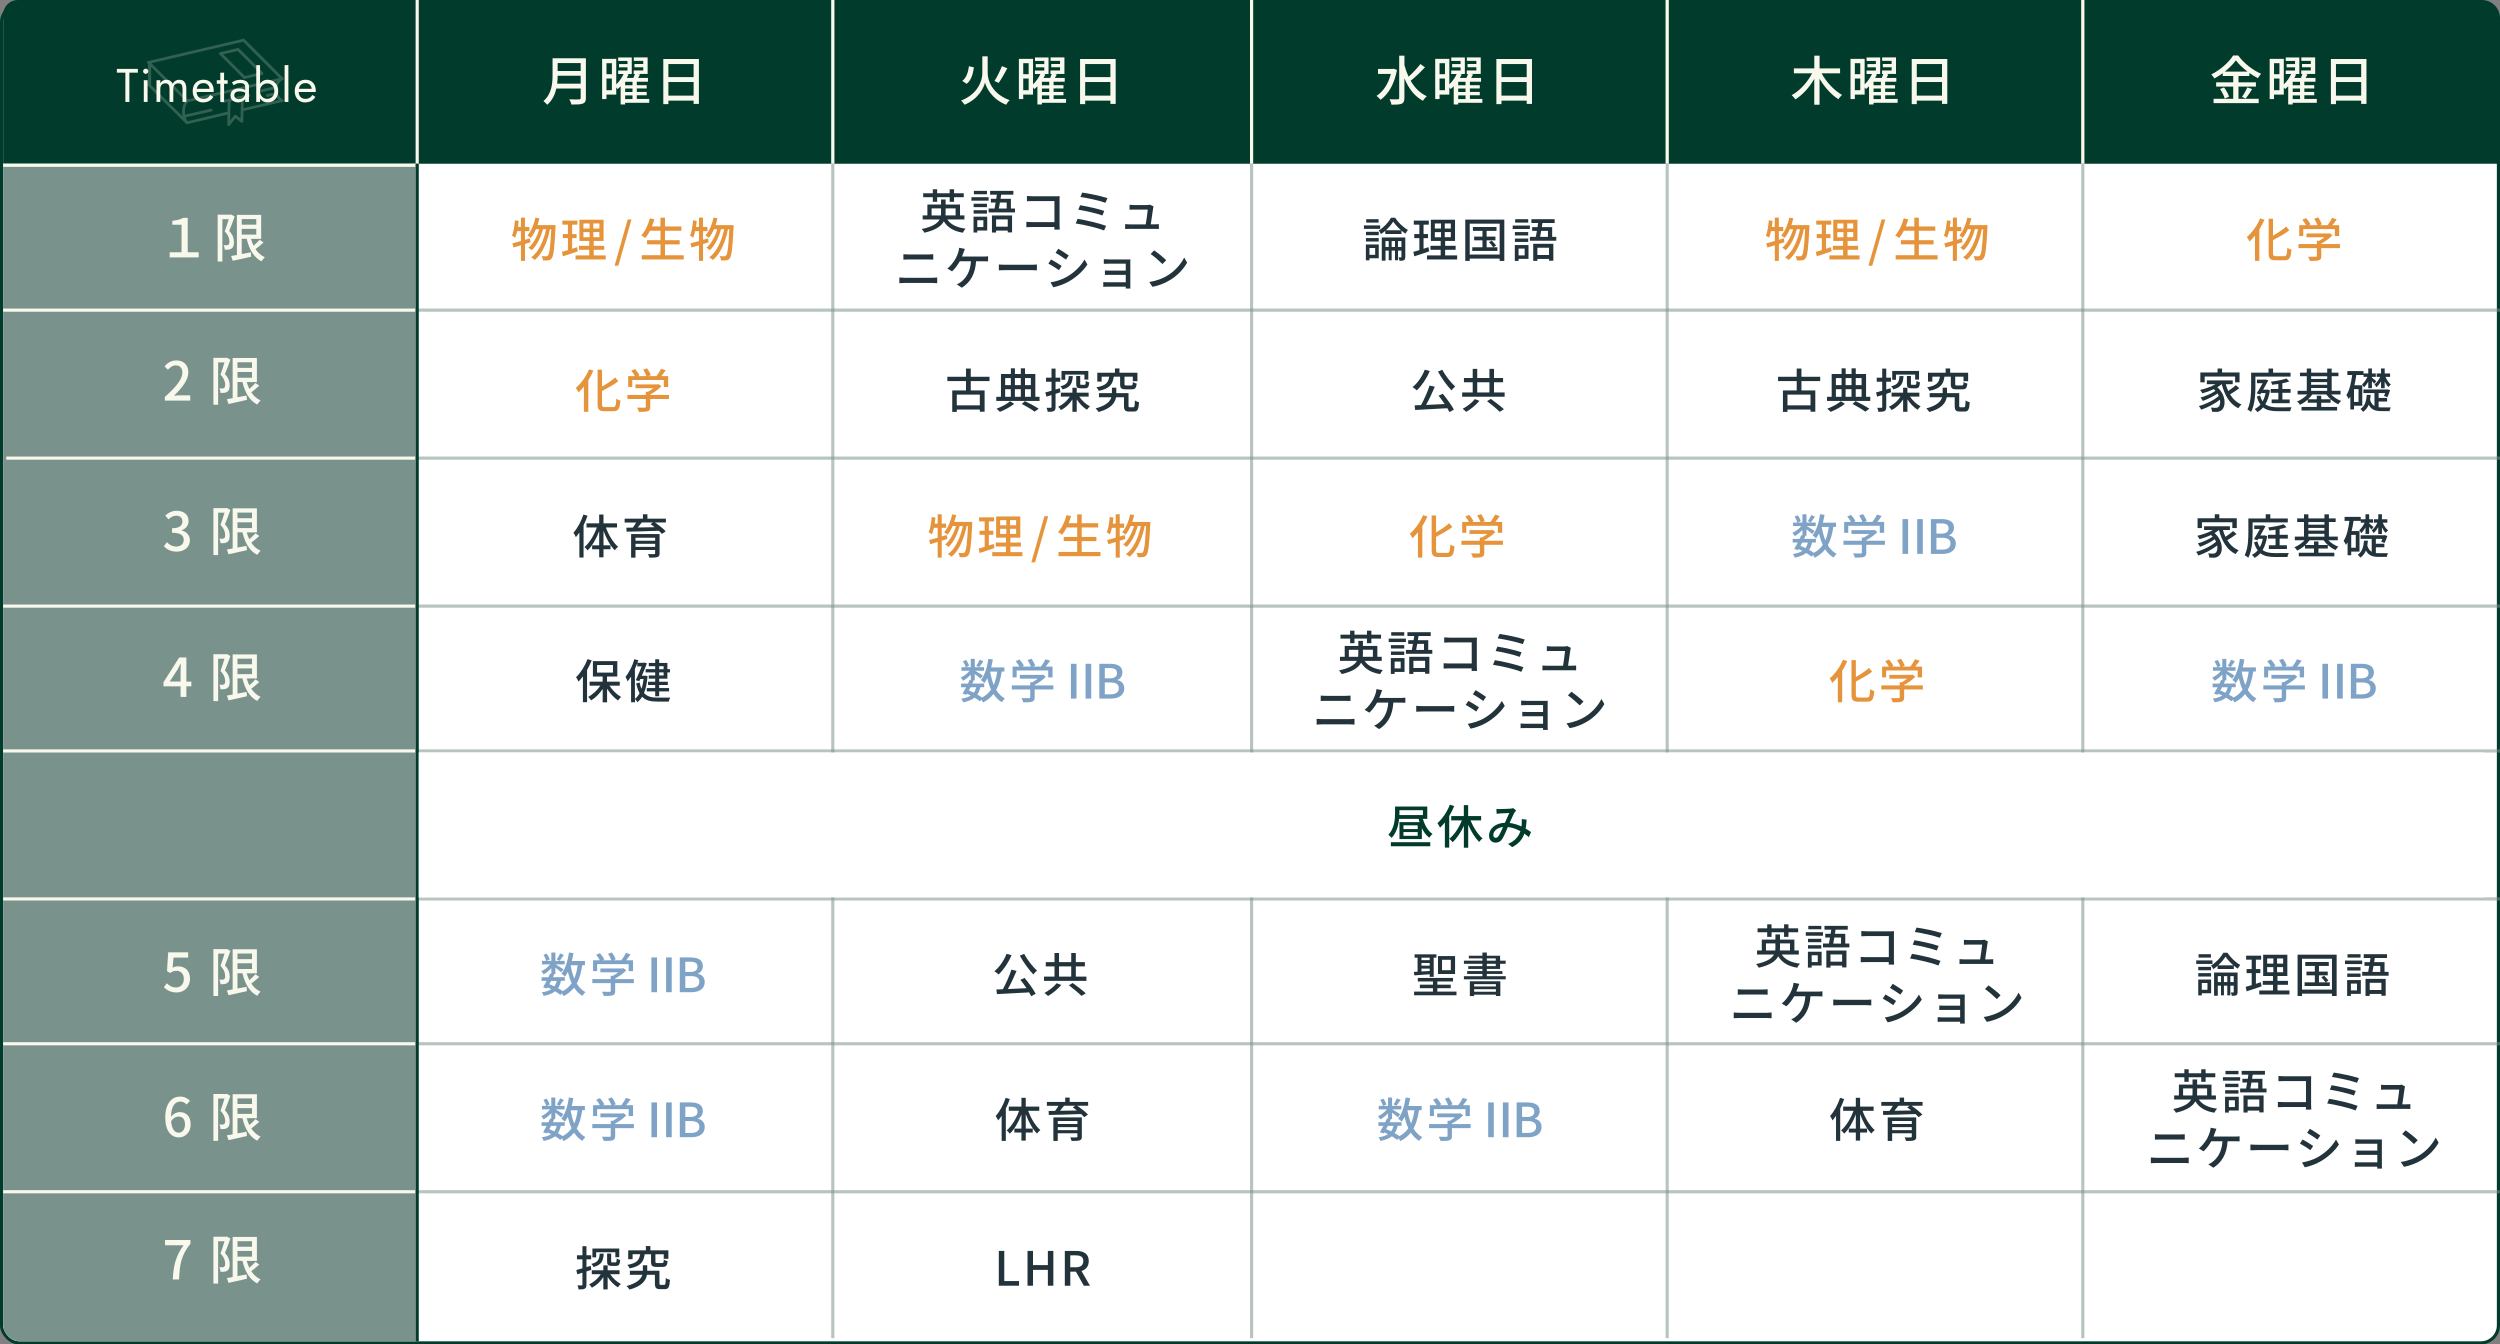 <?xml version="1.0" encoding="UTF-8"?>
<svg id="_レイヤー_2" data-name="レイヤー 2" xmlns="http://www.w3.org/2000/svg" viewBox="0 0 794 427">
  <rect x="0" y="0" width="794" height="427" fill="#808080" stroke="none"/>
  <defs>
    <style>
      .cls-1, .cls-2, .cls-3 {
        fill: none;
      }

      .cls-1, .cls-2, .cls-3, .cls-4 {
        stroke-miterlimit: 10;
      }

      .cls-1, .cls-4 {
        stroke: #003b2b;
      }

      .cls-5 {
        fill: #7fa3c6;
      }

      .cls-6 {
        fill: #7a928c;
      }

      .cls-2 {
        stroke: #f8f8ed;
      }

      .cls-7 {
        fill: #e5943c;
      }

      .cls-8, .cls-4 {
        fill: #fff;
      }

      .cls-3 {
        opacity: .54;
        stroke: #7a928c;
        stroke-width: 1.01px;
      }

      .cls-9 {
        fill: #f8f8ed;
      }

      .cls-10 {
        fill: #22333b;
      }

      .cls-11 {
        opacity: .2;
      }

      .cls-12 {
        fill: #003b2b;
      }

      .cls-4 {
        stroke-width: 1px;
      }
    </style>
  </defs>
  <g id="_レイヤー_1-2" data-name="レイヤー 1">
    <g>
      <rect class="cls-4" x=".5" y="1.5" width="793" height="425" rx="5.59" ry="5.59"/>
      <path class="cls-12" d="M5.64,0h782.59c3.19,0,5.77,2.59,5.77,5.77v46.23H1V4.64C1,2.08,3.08,0,5.64,0Z"/>
      <path class="cls-6" d="M1,52h131v374H6.44c-3,0-5.44-2.44-5.44-5.44V52h0Z"/>
      <line class="cls-2" x1="132" y1="98.5" x2="1" y2="98.5"/>
      <line class="cls-2" x1="132" y1="52.5" x2="1" y2="52.5"/>
      <line class="cls-2" x1="132" y1="145.5" x2="2" y2="145.5"/>
      <line class="cls-2" x1="132" y1="192.5" x2="1" y2="192.5"/>
      <line class="cls-2" x1="132" y1="238.5" x2="1" y2="238.5"/>
      <line class="cls-2" x1="132" y1="285.5" x2="1" y2="285.5"/>
      <line class="cls-2" x1="132" y1="331.5" x2="1" y2="331.5"/>
      <line class="cls-3" x1="264.5" x2="264.5" y2="425"/>
      <line class="cls-3" x1="397.5" x2="397.5" y2="425"/>
      <line class="cls-3" x1="794" y1="192.5" x2="132" y2="192.5"/>
      <line class="cls-3" x1="794" y1="145.5" x2="132" y2="145.5"/>
      <line class="cls-3" x1="794" y1="98.5" x2="132" y2="98.5"/>
      <line class="cls-3" x1="794" y1="331.5" x2="132" y2="331.5"/>
      <line class="cls-2" x1="132" y1="378.5" x2="1" y2="378.5"/>
      <line class="cls-3" x1="794" y1="378.5" x2="132" y2="378.5"/>
      <line class="cls-3" x1="794" y1="285.5" x2="132" y2="285.5"/>
      <line class="cls-3" x1="794" y1="238.5" x2="132" y2="238.5"/>
      <line class="cls-3" x1="529.5" x2="529.5" y2="425"/>
      <line class="cls-3" x1="661.5" x2="661.5" y2="425"/>
      <line class="cls-2" x1="132.5" y1="52" x2="132.5"/>
      <line class="cls-2" x1="264.5" y1="52" x2="264.5"/>
      <line class="cls-2" x1="397.5" y1="52" x2="397.5"/>
      <line class="cls-2" x1="529.5" y1="52" x2="529.5"/>
      <line class="cls-2" x1="661.5" y1="52" x2="661.5"/>
      <line class="cls-1" x1="132.5" y1="52" x2="132.5" y2="426"/>
      <rect class="cls-8" x="133" y="239" width="656" height="46"/>
      <g>
        <path class="cls-9" d="M186.09,31.12c0,1.02-.27,1.51-.95,1.77-.71.29-1.87.32-3.64.32-.1-.46-.41-1.22-.68-1.67,1.33.07,2.69.05,3.09.03.37,0,.51-.14.51-.49v-2.97h-7.72c-.44,1.9-1.29,3.79-2.91,5.17-.24-.34-.85-.92-1.21-1.16,2.65-2.28,2.91-5.61,2.91-8.28v-5.34h10.59v12.61ZM184.42,26.58v-2.52h-7.31c0,.78-.05,1.63-.15,2.52h7.46ZM177.11,20.03v2.52h7.31v-2.52h-7.31Z"/>
        <path class="cls-9" d="M206.21,32.66h-7.67v.51h-1.43v-5.78c-.31.34-.65.65-.97.9-.1-.14-.25-.34-.42-.53v2.28h-3.11v1.43h-1.38v-12.77h4.49v8.09c.97-.92,1.84-2.16,2.33-3.28h-1.73v-1.11h2.97v-1.02h-2.69v-1.04h2.69v-.99h-2.96v-1.1h4.32v5.25h-1.51l.51.15c-.17.36-.37.73-.59,1.11h2.11c.19-.43.36-.87.48-1.26h-.39v-1.11h3.04v-1.02h-2.8v-1.04h2.8v-.99h-3.01v-1.1h4.4v5.25h-3.08l.66.14c-.2.39-.41.76-.61,1.12h3.13v1.21h-3.54v1.09h3.14v1.05h-3.14v1.1h3.14v1.05h-3.14v1.17h3.96v1.21ZM192.62,20.08v3.48h1.72v-3.48h-1.72ZM194.33,28.65v-3.71h-1.72v3.71h1.72ZM200.88,25.98h-2.33v1.09h2.33v-1.09ZM200.88,28.12h-2.33v1.1h2.33v-1.1ZM198.55,31.46h2.33v-1.17h-2.33v1.17Z"/>
        <path class="cls-9" d="M221.97,18.74v14.26h-1.68v-1.04h-8.01v1.11h-1.62v-14.33h11.3ZM212.28,20.34v4.15h8.01v-4.15h-8.01ZM220.29,30.37v-4.32h-8.01v4.32h8.01Z"/>
      </g>
      <g>
        <path class="cls-9" d="M53.89,80.12h3.77v-8.74h-2.92v-1.24c1.48-.24,2.57-.39,3.42-.95h1.46v10.93h3.48v1.62h-9.21v-1.62Z"/>
        <path class="cls-9" d="M74.52,68.77c-.49,1.44-1.16,3.23-1.73,4.56,1.26,1.34,1.51,2.53,1.51,3.55s-.2,1.7-.75,2.06c-.26.19-.6.29-.95.34-.36.05-.82.05-1.22.03-.02-.41-.14-1.02-.37-1.45.37.03.7.03.95.03.22-.02.41-.03.56-.15.25-.17.36-.56.34-1.05,0-.87-.31-1.96-1.5-3.2.46-1.16.95-2.7,1.29-3.88h-2.02v13.46h-1.5v-14.89h4.1l.22-.05,1.07.63ZM83.7,77.01c-.8.73-1.73,1.51-2.55,2.12.76,1.12,1.73,2.02,2.96,2.57-.36.31-.82.92-1.05,1.31-2.5-1.27-3.93-3.86-4.71-7.16h-1.58v4.83l2.89-.54.12,1.38c-2.06.48-4.21.95-5.85,1.31l-.53-1.53c.53-.08,1.16-.2,1.84-.32v-12.75h7.7v7.63h-3.23c.22.76.49,1.5.82,2.18.71-.61,1.45-1.31,1.94-1.89l1.24.87ZM76.77,69.58v1.77h4.62v-1.77h-4.62ZM76.77,74.5h4.62v-1.82h-4.62v1.82Z"/>
      </g>
      <g>
        <path class="cls-9" d="M52.33,126.08c3.69-3.26,5.59-5.69,5.59-7.75,0-1.36-.71-2.29-2.12-2.29-.99,0-1.8.63-2.46,1.39l-1.1-1.09c1.07-1.17,2.18-1.87,3.81-1.87,2.29,0,3.77,1.5,3.77,3.76,0,2.41-1.92,4.91-4.57,7.45.65-.07,1.43-.12,2.04-.12h3.13v1.67h-8.07v-1.14Z"/>
        <path class="cls-9" d="M73.17,114.25c-.49,1.44-1.16,3.23-1.73,4.56,1.26,1.34,1.51,2.53,1.51,3.55s-.2,1.7-.75,2.06c-.25.19-.6.29-.95.34-.36.05-.82.05-1.22.03-.02-.41-.14-1.02-.37-1.45.37.03.7.03.95.03.22-.02.41-.03.56-.15.25-.17.36-.56.34-1.05,0-.87-.31-1.96-1.5-3.2.46-1.16.95-2.7,1.29-3.88h-2.02v13.46h-1.5v-14.89h4.1l.22-.05,1.07.63ZM82.35,122.49c-.8.73-1.73,1.51-2.55,2.12.76,1.12,1.73,2.02,2.96,2.57-.36.31-.82.92-1.05,1.31-2.5-1.27-3.93-3.86-4.71-7.16h-1.58v4.83l2.89-.54.12,1.38c-2.06.48-4.21.95-5.85,1.31l-.53-1.53c.53-.08,1.16-.2,1.84-.32v-12.75h7.7v7.63h-3.23c.22.77.49,1.5.82,2.18.71-.61,1.45-1.31,1.94-1.89l1.24.87ZM75.42,115.06v1.77h4.62v-1.77h-4.62ZM75.42,119.97h4.62v-1.82h-4.62v1.82Z"/>
      </g>
      <g>
        <path class="cls-9" d="M52.06,173.46l.95-1.26c.73.75,1.67,1.38,2.96,1.38,1.41,0,2.38-.78,2.38-2.09,0-1.38-.88-2.28-3.71-2.28v-1.44c2.46,0,3.28-.93,3.28-2.19,0-1.1-.73-1.78-1.92-1.8-.97.02-1.78.48-2.5,1.17l-1.02-1.22c.99-.88,2.14-1.51,3.59-1.51,2.24,0,3.82,1.17,3.82,3.23,0,1.45-.83,2.45-2.16,2.94v.09c1.44.36,2.58,1.44,2.58,3.13,0,2.26-1.89,3.59-4.18,3.59-1.97,0-3.25-.78-4.08-1.72Z"/>
        <path class="cls-9" d="M73.17,161.98c-.49,1.44-1.16,3.23-1.73,4.56,1.26,1.34,1.51,2.53,1.51,3.55s-.2,1.7-.75,2.06c-.25.19-.59.29-.95.34-.36.05-.82.05-1.22.03-.02-.41-.14-1.02-.37-1.45.37.03.7.03.95.03.22-.02.41-.03.56-.15.25-.17.36-.56.34-1.05,0-.87-.31-1.96-1.5-3.2.46-1.16.95-2.7,1.29-3.88h-2.02v13.46h-1.5v-14.89h4.1l.22-.05,1.07.63ZM82.35,170.23c-.8.73-1.73,1.51-2.55,2.12.76,1.12,1.73,2.02,2.96,2.57-.36.31-.82.92-1.05,1.31-2.5-1.27-3.93-3.86-4.71-7.16h-1.58v4.83l2.89-.54.12,1.38c-2.06.48-4.22.95-5.85,1.31l-.53-1.53c.53-.08,1.16-.2,1.84-.32v-12.75h7.7v7.63h-3.23c.22.77.49,1.5.82,2.18.71-.61,1.44-1.31,1.94-1.89l1.24.87ZM75.42,162.8v1.77h4.62v-1.77h-4.62ZM75.42,167.71h4.62v-1.82h-4.62v1.82Z"/>
      </g>
      <g>
        <path class="cls-9" d="M57.35,217.98h-5.42v-1.31l4.98-7.85h2.28v7.65h1.58v1.51h-1.58v3.37h-1.84v-3.37ZM57.35,216.46v-3.28c0-.68.05-1.73.08-2.43h-.07c-.31.65-.65,1.29-1,1.94l-2.46,3.77h3.45Z"/>
        <path class="cls-9" d="M73.17,208.37c-.49,1.44-1.16,3.23-1.73,4.56,1.26,1.34,1.51,2.53,1.51,3.55s-.2,1.7-.75,2.06c-.25.19-.6.29-.95.34-.36.05-.82.05-1.22.03-.02-.41-.14-1.02-.37-1.45.37.03.7.03.95.03.22-.02.41-.03.56-.15.25-.17.36-.56.34-1.05,0-.87-.31-1.96-1.5-3.2.46-1.16.95-2.7,1.29-3.88h-2.02v13.46h-1.5v-14.89h4.1l.22-.05,1.07.63ZM82.35,216.62c-.8.73-1.73,1.51-2.55,2.12.76,1.12,1.73,2.02,2.96,2.57-.36.31-.82.92-1.05,1.31-2.5-1.27-3.93-3.86-4.71-7.16h-1.58v4.83l2.89-.54.12,1.38c-2.06.48-4.21.95-5.85,1.31l-.53-1.53c.53-.08,1.16-.2,1.84-.32v-12.75h7.7v7.63h-3.23c.22.76.49,1.5.82,2.18.71-.61,1.45-1.31,1.94-1.89l1.24.87ZM75.42,209.19v1.77h4.62v-1.77h-4.62ZM75.42,214.1h4.62v-1.82h-4.62v1.82Z"/>
      </g>
      <g>
        <path class="cls-9" d="M52.04,313.55l.94-1.27c.71.71,1.61,1.34,2.92,1.34,1.41,0,2.48-1,2.48-2.67s-.95-2.62-2.38-2.62c-.8,0-1.28.24-2.01.71l-.95-.63.37-5.95h6.34v1.67h-4.64l-.29,3.21c.54-.27,1.04-.44,1.72-.44,2.09,0,3.81,1.24,3.81,3.98s-2.02,4.33-4.22,4.33c-1.97,0-3.21-.8-4.1-1.67Z"/>
        <path class="cls-9" d="M73.17,302.03c-.49,1.44-1.16,3.23-1.73,4.56,1.26,1.34,1.51,2.53,1.51,3.55s-.2,1.7-.75,2.06c-.25.19-.6.29-.95.34-.36.05-.82.05-1.22.03-.02-.41-.14-1.02-.37-1.45.37.03.7.03.95.03.22-.02.41-.03.56-.15.25-.17.36-.56.34-1.05,0-.87-.31-1.96-1.5-3.2.46-1.16.95-2.7,1.29-3.88h-2.02v13.46h-1.5v-14.89h4.1l.22-.05,1.07.63ZM82.35,310.27c-.8.73-1.73,1.51-2.55,2.12.76,1.12,1.73,2.02,2.96,2.57-.36.31-.82.92-1.05,1.31-2.5-1.27-3.93-3.86-4.71-7.16h-1.58v4.83l2.89-.54.12,1.38c-2.06.48-4.21.95-5.85,1.31l-.53-1.53c.53-.08,1.16-.2,1.84-.32v-12.75h7.7v7.63h-3.23c.22.76.49,1.5.82,2.18.71-.61,1.45-1.31,1.94-1.89l1.24.87ZM75.42,302.85v1.77h4.62v-1.77h-4.62ZM75.42,307.76h4.62v-1.82h-4.62v1.82Z"/>
      </g>
      <g>
        <path class="cls-9" d="M52.48,355c0-4.81,2.26-6.73,4.73-6.73,1.39,0,2.41.59,3.13,1.34l-1.07,1.19c-.46-.54-1.22-.94-1.95-.94-1.6,0-2.92,1.21-3.01,4.78.73-.9,1.82-1.44,2.72-1.44,2.11,0,3.52,1.29,3.52,3.93,0,2.48-1.7,4.11-3.74,4.11-2.38,0-4.32-1.99-4.32-6.24ZM54.34,356.09c.2,2.48,1.1,3.65,2.45,3.65,1.09,0,1.96-.99,1.96-2.62s-.73-2.5-2.07-2.5c-.71,0-1.58.39-2.33,1.46Z"/>
        <path class="cls-9" d="M73.17,348.05c-.49,1.44-1.16,3.23-1.73,4.56,1.26,1.34,1.51,2.53,1.51,3.55s-.2,1.7-.75,2.06c-.25.19-.59.29-.95.34-.36.05-.82.05-1.22.03-.02-.41-.14-1.02-.37-1.45.37.03.7.03.95.03.22-.02.41-.03.56-.15.25-.17.36-.56.34-1.05,0-.87-.31-1.96-1.5-3.2.46-1.16.95-2.7,1.29-3.88h-2.02v13.46h-1.5v-14.89h4.1l.22-.05,1.07.63ZM82.35,356.29c-.8.73-1.73,1.51-2.55,2.12.76,1.12,1.73,2.02,2.96,2.57-.36.31-.82.92-1.05,1.31-2.5-1.27-3.93-3.86-4.71-7.16h-1.58v4.83l2.89-.54.12,1.38c-2.06.48-4.22.95-5.85,1.31l-.53-1.53c.53-.08,1.16-.2,1.84-.32v-12.75h7.7v7.63h-3.23c.22.76.49,1.5.82,2.18.71-.61,1.44-1.31,1.94-1.89l1.24.87ZM75.42,348.86v1.77h4.62v-1.77h-4.62ZM75.42,353.77h4.62v-1.82h-4.62v1.82Z"/>
      </g>
      <g>
        <path class="cls-9" d="M58.3,395.49h-5.88v-1.67h8.06v1.21c-2.94,3.66-3.4,6.43-3.6,11.32h-2.01c.22-4.57,1.02-7.5,3.43-10.86Z"/>
        <path class="cls-9" d="M73.17,393.38c-.49,1.44-1.16,3.23-1.73,4.56,1.26,1.34,1.51,2.53,1.51,3.55s-.2,1.7-.75,2.06c-.25.19-.6.29-.95.34-.36.05-.82.05-1.22.03-.02-.41-.14-1.02-.37-1.45.37.03.7.03.95.03.22-.02.41-.03.56-.15.25-.17.36-.56.34-1.05,0-.87-.31-1.96-1.5-3.2.46-1.16.95-2.7,1.29-3.88h-2.02v13.46h-1.5v-14.89h4.1l.22-.05,1.07.63ZM82.35,401.62c-.8.73-1.73,1.51-2.55,2.12.76,1.12,1.73,2.02,2.96,2.57-.36.31-.82.92-1.05,1.31-2.5-1.27-3.93-3.86-4.71-7.16h-1.58v4.83l2.89-.54.12,1.38c-2.06.48-4.21.95-5.85,1.31l-.53-1.53c.53-.08,1.16-.2,1.84-.32v-12.75h7.7v7.63h-3.23c.22.76.49,1.5.82,2.18.71-.61,1.45-1.31,1.94-1.89l1.24.87ZM75.42,394.2v1.77h4.62v-1.77h-4.62ZM75.42,399.11h4.62v-1.82h-4.62v1.82Z"/>
      </g>
      <g>
        <path class="cls-9" d="M313.69,23.25c0,2.23,1.36,6.53,6.95,8.55-.36.36-.85,1.02-1.09,1.46-4.52-1.77-6.32-5.41-6.71-7.07-.37,1.68-2.06,5.22-6.49,7.07-.2-.34-.75-1.02-1.11-1.33,5.44-2.07,6.75-6.46,6.75-8.67v-5.37h1.7v5.35ZM309.31,21.38c-.27,2.06-.82,4.1-2.29,5.25l-1.41-.92c1.31-1,1.89-2.79,2.12-4.67l1.58.34ZM319.93,21.68c-.85,1.6-1.9,3.47-2.75,4.66l-1.34-.63c.82-1.22,1.8-3.23,2.36-4.71l1.73.68Z"/>
        <path class="cls-9" d="M338.58,32.66h-7.67v.51h-1.43v-5.78c-.31.34-.65.65-.97.9-.1-.14-.25-.34-.42-.53v2.28h-3.11v1.43h-1.38v-12.77h4.49v8.09c.97-.92,1.84-2.16,2.33-3.28h-1.73v-1.11h2.97v-1.02h-2.69v-1.04h2.69v-.99h-2.96v-1.1h4.32v5.25h-1.51l.51.15c-.17.36-.37.73-.59,1.11h2.11c.19-.43.36-.87.48-1.26h-.39v-1.11h3.04v-1.02h-2.8v-1.04h2.8v-.99h-3.01v-1.1h4.4v5.25h-3.08l.66.14c-.2.39-.41.76-.61,1.12h3.13v1.21h-3.54v1.09h3.14v1.05h-3.14v1.1h3.14v1.05h-3.14v1.17h3.96v1.21ZM324.98,20.08v3.48h1.72v-3.48h-1.72ZM326.7,28.65v-3.71h-1.72v3.71h1.72ZM333.24,25.98h-2.33v1.09h2.33v-1.09ZM333.24,28.12h-2.33v1.1h2.33v-1.1ZM330.91,31.46h2.33v-1.17h-2.33v1.17Z"/>
        <path class="cls-9" d="M354.34,18.74v14.26h-1.68v-1.04h-8.01v1.11h-1.62v-14.33h11.3ZM344.65,20.34v4.15h8.01v-4.15h-8.01ZM352.66,30.37v-4.32h-8.01v4.32h8.01Z"/>
      </g>
      <g>
        <path class="cls-9" d="M443.68,22.21c-.82,4.52-2.77,7.77-5.22,9.49-.27-.36-.9-1-1.29-1.24,2.11-1.36,3.76-3.79,4.56-6.97h-4.08v-1.6h4.66l.31-.07,1.07.39ZM452.56,21.38c-1.34,1.46-3.11,3.18-4.54,4.27,1.26,2.18,2.94,3.93,5.12,4.9-.39.32-.94.99-1.22,1.46-2.72-1.43-4.59-3.99-5.88-7.16v6.27c0,1.04-.25,1.53-.87,1.82-.65.27-1.67.32-3.23.32-.07-.48-.37-1.26-.61-1.75,1.16.05,2.24.05,2.57.03.34,0,.48-.12.48-.42v-13.45h1.67v3.03c.34,1.28.78,2.5,1.31,3.65,1.31-1.16,2.8-2.74,3.76-4.01l1.46,1.04Z"/>
        <path class="cls-9" d="M470.8,32.66h-7.67v.51h-1.43v-5.78c-.31.34-.65.65-.97.9-.1-.14-.25-.34-.42-.53v2.28h-3.11v1.43h-1.38v-12.77h4.49v8.09c.97-.92,1.84-2.16,2.33-3.28h-1.73v-1.11h2.97v-1.02h-2.69v-1.04h2.69v-.99h-2.96v-1.1h4.32v5.25h-1.51l.51.15c-.17.36-.37.73-.59,1.11h2.11c.19-.43.36-.87.48-1.26h-.39v-1.11h3.04v-1.02h-2.8v-1.04h2.8v-.99h-3.01v-1.1h4.4v5.25h-3.08l.66.14c-.2.39-.41.76-.61,1.12h3.13v1.21h-3.54v1.09h3.14v1.05h-3.14v1.1h3.14v1.05h-3.14v1.17h3.96v1.21ZM457.2,20.08v3.48h1.72v-3.48h-1.72ZM458.92,28.65v-3.71h-1.72v3.71h1.72ZM465.46,25.98h-2.33v1.09h2.33v-1.09ZM465.46,28.12h-2.33v1.1h2.33v-1.1ZM463.13,31.46h2.33v-1.17h-2.33v1.17Z"/>
        <path class="cls-9" d="M486.56,18.74v14.26h-1.68v-1.04h-8.01v1.11h-1.62v-14.33h11.3ZM476.87,20.34v4.15h8.01v-4.15h-8.01ZM484.87,30.37v-4.32h-8.01v4.32h8.01Z"/>
      </g>
      <g>
        <path class="cls-9" d="M578.53,23.28c1.48,2.75,4.01,5.46,6.51,6.87-.37.31-.92.93-1.17,1.36-2.24-1.41-4.4-3.84-5.98-6.49v8.24h-1.68v-8.21c-1.55,2.72-3.71,5.1-6,6.51-.25-.39-.8-1.02-1.17-1.34,2.57-1.39,5.03-4.11,6.48-6.94h-5.78v-1.56h6.48v-4.04h1.68v4.04h6.51v1.56h-5.86Z"/>
        <path class="cls-9" d="M602.7,32.66h-7.67v.51h-1.43v-5.78c-.31.34-.65.65-.97.9-.1-.14-.25-.34-.42-.53v2.28h-3.11v1.43h-1.38v-12.77h4.49v8.09c.97-.92,1.84-2.16,2.33-3.28h-1.73v-1.11h2.97v-1.02h-2.69v-1.04h2.69v-.99h-2.96v-1.1h4.32v5.25h-1.51l.51.15c-.17.36-.37.73-.6,1.11h2.11c.19-.43.36-.87.48-1.26h-.39v-1.11h3.04v-1.02h-2.8v-1.04h2.8v-.99h-3.01v-1.1h4.4v5.25h-3.08l.66.14c-.2.39-.41.76-.61,1.12h3.13v1.21h-3.54v1.09h3.14v1.05h-3.14v1.1h3.14v1.05h-3.14v1.17h3.96v1.21ZM589.1,20.08v3.48h1.72v-3.48h-1.72ZM590.82,28.65v-3.71h-1.72v3.71h1.72ZM597.37,25.98h-2.33v1.09h2.33v-1.09ZM597.37,28.12h-2.33v1.1h2.33v-1.1ZM595.04,31.46h2.33v-1.17h-2.33v1.17Z"/>
        <path class="cls-9" d="M618.46,18.74v14.26h-1.68v-1.04h-8.01v1.11h-1.61v-14.33h11.3ZM608.77,20.34v4.15h8.01v-4.15h-8.01ZM616.78,30.37v-4.32h-8.01v4.32h8.01Z"/>
      </g>
      <g>
        <path class="cls-9" d="M710.93,31.37h6.43v1.38h-14.33v-1.38h6.24v-3.86h-5.42v-1.36h5.42v-2.02h-3.33v-.88c-.85.61-1.73,1.17-2.65,1.67-.19-.36-.65-.95-.99-1.28,2.89-1.43,5.66-3.93,6.94-6.02h1.61c1.8,2.48,4.64,4.67,7.28,5.81-.37.41-.75.95-1.02,1.41-.9-.46-1.82-1.04-2.72-1.68v.97h-3.45v2.02h5.54v1.36h-5.54v3.86ZM706.37,27.77c.66.9,1.34,2.11,1.58,2.92l-1.38.61c-.2-.82-.85-2.09-1.5-3.03l1.29-.51ZM713.8,22.74c-1.48-1.12-2.8-2.38-3.69-3.57-.82,1.16-2.06,2.41-3.52,3.57h7.21ZM712.05,30.78c.58-.8,1.31-2.09,1.72-3.03l1.51.56c-.66,1.07-1.43,2.23-2.06,2.99l-1.17-.53Z"/>
        <path class="cls-9" d="M735.83,32.66h-7.67v.51h-1.43v-5.78c-.31.34-.65.65-.97.9-.1-.14-.25-.34-.42-.53v2.28h-3.11v1.43h-1.38v-12.77h4.49v8.09c.97-.92,1.84-2.16,2.33-3.28h-1.73v-1.11h2.97v-1.02h-2.69v-1.04h2.69v-.99h-2.96v-1.1h4.32v5.25h-1.51l.51.15c-.17.36-.37.73-.6,1.11h2.11c.19-.43.36-.87.48-1.26h-.39v-1.11h3.04v-1.02h-2.8v-1.04h2.8v-.99h-3.01v-1.1h4.4v5.25h-3.08l.66.14c-.2.39-.41.76-.61,1.12h3.13v1.21h-3.54v1.09h3.14v1.05h-3.14v1.1h3.14v1.05h-3.14v1.17h3.96v1.21ZM722.23,20.08v3.48h1.72v-3.48h-1.72ZM723.95,28.65v-3.71h-1.72v3.71h1.72ZM730.49,25.98h-2.33v1.09h2.33v-1.09ZM730.49,28.12h-2.33v1.1h2.33v-1.1ZM728.16,31.46h2.33v-1.17h-2.33v1.17Z"/>
        <path class="cls-9" d="M751.59,18.74v14.26h-1.68v-1.04h-8.01v1.11h-1.61v-14.33h11.3ZM741.9,20.34v4.15h8.01v-4.15h-8.01ZM749.91,30.37v-4.32h-8.01v4.32h8.01Z"/>
      </g>
      <g class="cls-11">
        <path class="cls-9" d="M72.61,40.03c-.05,0-.1,0-.15-.03-.18-.06-.3-.24-.29-.43l.18-7.72c0-.2.14-.37.34-.42l4.19-1.03c.13-.03.28,0,.38.08.11.09.17.22.17.36l-.18,7.72c0,.17-.1.32-.26.39-.15.07-.33.05-.46-.06l-1.7-1.37-1.87,2.34c-.09.11-.21.17-.35.17ZM73.22,32.22l-.14,6.07,1.33-1.66c.07-.09.18-.15.3-.16.12-.01.23.02.33.1l1.34,1.09.14-6.24-3.3.81Z"/>
        <g>
          <path class="cls-9" d="M59.43,32.5c-.2,0-.38-.14-.43-.34-.06-.24.09-.48.33-.53l30.14-7.05c.24-.06.48.09.53.33.06.24-.09.48-.33.53l-30.14,7.05s-.07.01-.1.01Z"/>
          <path class="cls-9" d="M47.18,20.26c-.2,0-.38-.14-.43-.34-.06-.24.09-.48.33-.53l30.14-7.05c.24-.06.48.09.53.33.06.24-.09.48-.33.53l-30.14,7.05s-.07.01-.1.01Z"/>
          <path class="cls-9" d="M89.57,25.44c-.11,0-.23-.04-.31-.13l-12.22-12.24c-.17-.17-.17-.45,0-.63.17-.17.45-.17.63,0l12.22,12.24c.17.17.17.45,0,.63-.09.09-.2.13-.31.13Z"/>
          <g>
            <path class="cls-9" d="M77.63,25.06c-.2,0-.38-.14-.43-.34-.05-.24.09-.48.33-.53l5.51-1.27c.24-.05.48.09.53.33.05.24-.09.48-.33.53l-5.51,1.27s-.07.01-.1.01Z"/>
            <path class="cls-9" d="M70.05,17.43c-.2,0-.38-.14-.43-.34-.05-.24.09-.48.33-.53l5.51-1.27c.24-.05.48.09.53.33.05.24-.09.48-.33.53l-5.51,1.27s-.07.01-.1.01Z"/>
            <path class="cls-9" d="M83.19,23.74c-.11,0-.23-.04-.31-.13l-7.5-7.51c-.17-.17-.17-.45,0-.63.17-.17.45-.17.63,0l7.5,7.51c.17.17.17.45,0,.63-.09.09-.2.13-.31.13Z"/>
            <path class="cls-9" d="M77.63,25.07c-.11,0-.23-.04-.31-.13l-7.5-7.51c-.17-.17-.17-.45,0-.63s.45-.17.63,0l7.5,7.51c.17.17.17.45,0,.63-.09.09-.2.13-.31.13Z"/>
          </g>
          <path class="cls-9" d="M59.47,32.48c-.11,0-.23-.04-.31-.13l-12.29-12.2c-.17-.17-.17-.45,0-.63.17-.17.45-.17.63,0l12.29,12.2c.17.17.17.45,0,.63-.09.09-.2.13-.31.13Z"/>
          <path class="cls-9" d="M89.56,32.38c-.08,0-.15-.02-.22-.06-1.39-.8-2.22-2.24-2.22-3.85s.83-3.05,2.22-3.85c.21-.12.48-.05.6.16.12.21.05.48-.16.6-1.12.64-1.78,1.8-1.78,3.09s.67,2.44,1.78,3.09c.21.12.28.39.16.6-.08.14-.23.22-.38.22Z"/>
          <path class="cls-9" d="M59.43,39.42c-.11,0-.23-.04-.31-.13-.81-.81-1.29-2.22-1.29-3.78s.48-2.98,1.29-3.78c.17-.17.45-.17.63,0,.17.17.17.45,0,.63-.64.64-1.03,1.82-1.03,3.16s.38,2.51,1.03,3.16c.17.17.17.45,0,.63-.09.09-.2.13-.31.13Z"/>
          <path class="cls-9" d="M59.43,39.44c-.2,0-.38-.14-.43-.34-.06-.24.09-.48.33-.53l13.14-3.15c.24-.06.48.09.53.33.06.24-.09.48-.33.53l-13.14,3.15s-.07.01-.1.01Z"/>
          <path class="cls-9" d="M77.01,35.32c-.2,0-.38-.14-.43-.34-.06-.24.09-.48.33-.53l12.56-2.93c.24-.06.48.09.53.33.06.24-.09.48-.33.53l-12.56,2.93s-.07.01-.1.01Z"/>
          <path class="cls-9" d="M70.7,32.74c-.2,0-.38-.14-.43-.34-.06-.24.09-.48.33-.53l8.34-1.95c.24-.06.48.09.53.33.06.24-.09.48-.33.53l-8.34,1.95s-.07.01-.1.01Z"/>
          <path class="cls-9" d="M84.88,30.79c-.2,0-.38-.14-.43-.35-.05-.24.1-.48.33-.53l2.75-.62c.24-.05.48.1.53.33.05.24-.1.48-.33.53l-2.75.62s-.07.01-.1.01Z"/>
          <path class="cls-9" d="M81.8,29.55c-.2,0-.39-.14-.43-.35-.05-.24.1-.48.34-.53l5.59-1.24c.24-.05.48.1.53.34.05.24-.1.48-.34.53l-5.59,1.24s-.06.01-.1.01Z"/>
          <path class="cls-9" d="M58.63,37.34c-.2,0-.38-.14-.43-.34-.05-.24.09-.48.33-.53l8.44-1.94c.24-.05.48.09.53.33.05.24-.09.48-.33.53l-8.44,1.94s-.07.01-.1.01Z"/>
          <path class="cls-9" d="M59.38,39.42c-.11,0-.23-.04-.31-.13l-12.29-12.2c-.17-.17-.17-.45,0-.63.17-.17.45-.17.63,0l12.29,12.2c.17.17.17.45,0,.63-.09.09-.2.13-.31.13Z"/>
          <path class="cls-9" d="M47.09,27.22c-.24,0-.44-.2-.09-.44v-6.94c-.35-.24-.15-.44.09-.44s.44.2.91.44v6.94c-.46.24-.66.44-.91.44Z"/>
        </g>
      </g>
      <g>
        <path class="cls-9" d="M37.12,21.88h6.67v1.2h-2.7v9.3h-1.27v-9.3h-2.7v-1.2Z"/>
        <path class="cls-9" d="M45.7,22.05c.17-.16.36-.24.58-.24s.42.08.58.24c.16.16.24.35.24.58s-.08.41-.24.58c-.16.17-.36.25-.58.25s-.41-.08-.58-.25-.25-.36-.25-.58c0-.23.08-.42.25-.58ZM46.87,25.48v6.9h-1.2v-6.9h1.2Z"/>
        <path class="cls-9" d="M59.17,32.38h-1.2v-4.2c0-.59-.11-1.03-.32-1.3-.21-.28-.55-.42-1-.42-.33,0-.62.07-.86.2s-.42.33-.55.59c-.13.26-.2.57-.2.93v4.2h-1.2v-4.2c0-.59-.11-1.03-.32-1.3-.21-.28-.55-.42-1-.42-.33,0-.62.07-.86.2s-.42.33-.55.59c-.13.26-.2.57-.2.93v4.2h-1.2v-6.9h1.2v1c.21-.39.47-.68.79-.87.32-.19.69-.28,1.12-.28.48,0,.89.11,1.24.34.34.23.6.54.76.95.24-.43.54-.75.9-.97.36-.21.77-.32,1.23-.32s.87.1,1.2.31c.33.21.58.52.76.92.17.4.26.89.26,1.46v4.35Z"/>
        <path class="cls-9" d="M62.77,32.08c-.5-.3-.88-.73-1.16-1.27s-.41-1.17-.41-1.88.14-1.35.43-1.89c.28-.54.68-.96,1.2-1.26.52-.3,1.11-.45,1.79-.45s1.26.14,1.75.43c.49.29.86.69,1.12,1.22.26.53.39,1.16.39,1.89,0,.07,0,.14,0,.22s0,.12,0,.14h-5.9v-1.02h4.95l-.48.69s.06-.13.09-.23c.03-.1.04-.19.04-.26,0-.41-.08-.76-.25-1.06s-.39-.54-.68-.71-.63-.25-1.02-.25c-.46,0-.85.1-1.18.29-.33.2-.58.48-.75.84-.17.37-.27.81-.28,1.34,0,.54.08,1,.25,1.38.17.38.42.67.75.87s.73.3,1.2.3.88-.1,1.25-.31c.36-.2.67-.52.92-.94l.97.62c-.36.58-.81,1.02-1.36,1.31s-1.19.44-1.93.44c-.64,0-1.21-.15-1.7-.46Z"/>
        <path class="cls-9" d="M72.3,25.48v1.12h-3.45v-1.12h3.45ZM71.17,23.08v9.3h-1.2v-9.3h1.2Z"/>
        <path class="cls-9" d="M74.6,30.93c.12.19.3.33.52.43.23.09.48.14.77.14.37,0,.7-.08,1-.23.29-.15.53-.36.71-.64.17-.27.26-.59.26-.95l.24.9c0,.44-.13.8-.4,1.09s-.59.5-.97.64c-.38.14-.77.21-1.15.21-.42,0-.81-.09-1.18-.26s-.66-.43-.88-.76c-.22-.33-.33-.73-.33-1.2,0-.67.24-1.21.71-1.61s1.14-.61,1.99-.61c.5,0,.92.06,1.25.17.33.12.6.25.8.39.2.14.33.26.4.35v.71c-.35-.24-.71-.41-1.08-.52-.37-.11-.76-.16-1.18-.16-.39,0-.71.05-.95.15-.25.1-.43.24-.55.42s-.18.4-.18.65.06.48.19.67ZM73.65,26.19c.26-.19.62-.38,1.07-.57.45-.19,1-.28,1.64-.28.54,0,1.01.08,1.42.25s.72.4.95.71c.22.31.34.69.34,1.14v4.95h-1.2v-4.79c0-.24-.04-.44-.12-.59-.08-.15-.19-.28-.34-.37-.15-.09-.31-.16-.5-.2-.19-.04-.39-.06-.6-.06-.34,0-.65.04-.92.12-.27.08-.51.17-.7.28-.19.11-.34.21-.45.29l-.58-.88Z"/>
        <path class="cls-9" d="M82.59,32.38h-1.2v-11.7h1.2v11.7ZM87.9,30.85c-.31.54-.72.96-1.24,1.25-.52.29-1.09.43-1.72.43-.57,0-1.07-.14-1.51-.43-.44-.29-.78-.71-1.02-1.25s-.37-1.18-.37-1.92.12-1.39.37-1.93c.25-.53.58-.95,1.02-1.24.43-.29.94-.43,1.51-.43.63,0,1.2.14,1.72.43.51.29.93.7,1.24,1.24.31.54.46,1.18.46,1.93s-.16,1.38-.46,1.92ZM86.83,27.58c-.21-.37-.5-.65-.86-.84-.35-.19-.75-.28-1.18-.28-.35,0-.7.09-1.04.28-.34.19-.62.47-.84.84-.22.37-.33.82-.33,1.35s.11.98.33,1.35c.22.37.5.65.84.84.34.19.68.28,1.04.28.43,0,.82-.09,1.18-.28.36-.19.64-.47.86-.84.21-.37.32-.82.32-1.35s-.11-.98-.32-1.35Z"/>
        <path class="cls-9" d="M91.59,20.68v11.7h-1.2v-11.7h1.2Z"/>
        <path class="cls-9" d="M95.18,32.08c-.5-.3-.88-.73-1.16-1.27s-.41-1.17-.41-1.88.14-1.35.43-1.89c.28-.54.68-.96,1.2-1.26.52-.3,1.11-.45,1.79-.45s1.26.14,1.75.43c.49.29.86.69,1.12,1.22.26.53.39,1.16.39,1.89,0,.07,0,.14,0,.22s0,.12,0,.14h-5.9v-1.02h4.95l-.48.69s.06-.13.09-.23c.03-.1.04-.19.04-.26,0-.41-.08-.76-.25-1.06s-.39-.54-.68-.71-.63-.25-1.02-.25c-.46,0-.85.1-1.18.29-.33.2-.58.48-.75.84-.17.37-.27.81-.28,1.34,0,.54.08,1,.25,1.38.17.38.42.67.75.87s.73.3,1.2.3.88-.1,1.25-.31c.36-.2.67-.52.92-.94l.97.62c-.36.58-.81,1.02-1.36,1.31s-1.19.44-1.93.44c-.64,0-1.21-.15-1.7-.46Z"/>
      </g>
      <g>
        <path class="cls-7" d="M168.49,76.94c-.58.19-1.17.38-1.75.55v5.37h-1.29v-4.96l-2.35.72-.36-1.33c.75-.2,1.7-.45,2.71-.73v-3.15h-1.2c-.18.79-.39,1.51-.62,2.08-.22-.18-.74-.48-1.02-.63.52-1.21.79-3.11.94-4.89l1.19.19c-.08.65-.15,1.29-.24,1.92h.94v-2.97h1.29v2.97h1.4v1.32h-1.4v2.76l1.58-.45.18,1.23ZM176.44,71.52s0,.48-.01.66c-.33,6.73-.62,9.1-1.2,9.84-.32.45-.62.58-1.09.66-.41.07-1.04.06-1.7.03-.01-.4-.17-.97-.39-1.37.63.06,1.18.06,1.47.06.24,0,.39-.06.54-.27.43-.49.75-2.62,1.02-8.32h-.42c-.76,3.87-2.37,7.81-4.8,9.76-.27-.25-.76-.62-1.16-.83,2.42-1.72,3.99-5.31,4.74-8.94h-1c-.66,2.52-1.96,5.26-3.55,6.67-.25-.25-.71-.6-1.08-.79,1.54-1.2,2.77-3.57,3.46-5.88h-1.07c-.46,1.08-1,2.02-1.62,2.76-.23-.2-.78-.62-1.08-.79,1.21-1.32,2.07-3.45,2.56-5.67l1.26.24c-.17.75-.39,1.49-.61,2.17h5.73Z"/>
        <path class="cls-7" d="M183.51,79.82c-1.63.57-3.38,1.15-4.72,1.59l-.33-1.42c.54-.15,1.2-.33,1.92-.56v-3.81h-1.62v-1.29h1.62v-2.98h-1.77v-1.29h4.77v1.29h-1.67v2.98h1.42v1.29h-1.42v3.39c.51-.16,1.05-.33,1.56-.51l.24,1.32ZM192.37,81.12v1.28h-9.58v-1.28h4.35v-1.79h-3.25v-1.26h3.25v-1.54h-3.12v-6.75h7.68v6.75h-3.13v1.54h3.33v1.26h-3.33v1.79h3.81ZM185.29,72.59h1.96v-1.62h-1.96v1.62ZM185.29,75.35h1.96v-1.63h-1.96v1.63ZM190.36,70.97h-1.92v1.62h1.92v-1.62ZM190.36,73.71h-1.92v1.63h1.92v-1.63Z"/>
        <path class="cls-7" d="M199.36,69.71h1.2l-4.17,14.68h-1.2l4.17-14.68Z"/>
        <path class="cls-7" d="M217.15,81.06v1.35h-13.32v-1.35h5.94v-3.45h-4.27v-1.33h4.27v-3h-3.33c-.47.9-.96,1.7-1.49,2.33-.29-.24-.9-.65-1.27-.84,1.21-1.28,2.16-3.33,2.71-5.43l1.44.33c-.22.76-.5,1.53-.78,2.25h2.71v-2.79h1.44v2.79h5.22v1.37h-5.22v3h4.67v1.33h-4.67v3.45h5.94Z"/>
        <path class="cls-7" d="M225.04,76.94c-.58.19-1.17.38-1.75.55v5.37h-1.29v-4.96l-2.35.72-.36-1.33c.75-.2,1.7-.45,2.71-.73v-3.15h-1.2c-.18.79-.39,1.51-.62,2.08-.22-.18-.73-.48-1.02-.63.53-1.21.79-3.11.95-4.89l1.18.19c-.08.65-.15,1.29-.24,1.92h.95v-2.97h1.29v2.97h1.39v1.32h-1.39v2.76l1.58-.45.18,1.23ZM232.99,71.52s0,.48-.01.66c-.33,6.73-.62,9.1-1.2,9.84-.31.45-.61.58-1.09.66-.41.07-1.04.06-1.7.03-.01-.4-.17-.97-.39-1.37.63.06,1.18.06,1.47.06.24,0,.39-.06.54-.27.44-.49.75-2.62,1.02-8.32h-.42c-.77,3.87-2.37,7.81-4.8,9.76-.27-.25-.77-.62-1.16-.83,2.42-1.72,3.99-5.31,4.74-8.94h-1.01c-.66,2.52-1.96,5.26-3.55,6.67-.25-.25-.71-.6-1.08-.79,1.54-1.2,2.78-3.57,3.46-5.88h-1.06c-.46,1.08-1,2.02-1.62,2.76-.22-.2-.78-.62-1.08-.79,1.21-1.32,2.07-3.45,2.57-5.67l1.26.24c-.17.75-.39,1.49-.62,2.17h5.73Z"/>
      </g>
      <g>
        <path class="cls-7" d="M188.47,117.71c-.45,1.05-.99,2.08-1.62,3.08v9.99h-1.4v-8.02c-.55.71-1.16,1.35-1.74,1.89-.15-.36-.58-1.11-.84-1.45,1.67-1.4,3.27-3.63,4.23-5.92l1.36.45ZM194.74,129.29c.78,0,.88-.53,1-2.67.34.25.92.51,1.3.6-.18,2.49-.58,3.38-2.22,3.38h-2.83c-1.7,0-2.19-.51-2.19-2.33v-10.87h1.4v5.37c1.56-.87,3.13-1.95,4.17-2.89l1,1.21c-1.42,1.1-3.38,2.17-5.17,3.11v4.09c0,.85.15,1,.93,1h2.61Z"/>
        <path class="cls-7" d="M212.44,126.73h-5.91v2.5c0,.77-.2,1.16-.81,1.37-.61.2-1.5.21-2.8.21-.1-.39-.38-.96-.58-1.35,1.05.04,2.1.04,2.4.03.3-.02.38-.08.38-.3v-2.46h-5.85v-1.29h5.85v-1.03h.7c.58-.32,1.19-.72,1.7-1.12h-5.7v-1.21h7.04l.3-.08.9.67c-.9.96-2.22,1.92-3.51,2.58v.19h5.91v1.29ZM200.82,122.9h-1.31v-3.44h2.16c-.27-.54-.73-1.21-1.17-1.72l1.2-.54c.54.6,1.14,1.44,1.39,2.01l-.54.25h2.78c-.21-.6-.65-1.42-1.05-2.05l1.21-.45c.51.68,1.02,1.62,1.21,2.22l-.74.28h2.54c.53-.69,1.11-1.63,1.46-2.34l1.47.47c-.43.64-.93,1.3-1.39,1.87h2.17v3.44h-1.38v-2.21h-10.02v2.21Z"/>
      </g>
      <g>
        <path class="cls-10" d="M187.92,209.75c-.42,1.04-.92,2.06-1.47,3.04v10.23h-1.32v-8.2c-.45.62-.93,1.18-1.4,1.67-.13-.33-.52-1.08-.78-1.41,1.45-1.38,2.83-3.54,3.66-5.75l1.31.42ZM193.56,217.76c.92,1.46,2.34,2.83,3.7,3.6-.3.27-.76.76-.97,1.11-1.26-.84-2.54-2.23-3.48-3.73v4.33h-1.4v-4.26c-1,1.5-2.32,2.83-3.66,3.63-.23-.34-.65-.84-.96-1.11,1.44-.74,2.91-2.1,3.88-3.57h-3.41v-1.26h4.14v-1.63h-3.09v-4.89h7.75v4.89h-3.27v1.63h4.05v1.26h-3.3ZM189.63,213.62h5.05v-2.42h-5.05v2.42Z"/>
        <path class="cls-10" d="M205.66,214.73c-.17,2.19-.52,3.96-1.12,5.37.99,1.14,2.39,1.46,4.17,1.46.57,0,3.44,0,4.16-.01-.2.31-.39.9-.46,1.27h-3.75c-2.04,0-3.57-.34-4.71-1.53-.42.69-.93,1.26-1.51,1.72-.17-.29-.5-.76-.77-1v1.02h-1.24v-8.17c-.36.57-.72,1.09-1.11,1.54-.11-.32-.45-1.1-.66-1.46,1.17-1.38,2.21-3.46,2.82-5.59l1.25.36c-.09.27-.17.53-.27.79h1.93l.21-.07.87.25c-.42,1.12-1.02,2.58-1.62,3.94h.87l.23-.03.73.14ZM201.66,221.96c.57-.44,1.07-1.04,1.47-1.8-.44-.79-.79-1.8-1.08-3.09l1.08-.32c.17.79.36,1.46.6,2.03.32-.92.54-1.96.67-3.12h-1.04l-.3.66-1.15-.27c.64-1.35,1.38-3.1,1.9-4.41h-1.41v-1.04c-.22.63-.48,1.26-.75,1.86v9.5ZM208.09,211.58h-2.04v-1.04h2.04v-1.15h1.26v1.15h2.61v1.98h.83v1.04h-.83v1.99h-2.61v.96h2.75v1.04h-2.75v.98h3.15v1.05h-3.15v1.56h-1.26v-1.56h-2.67v-1.05h2.67v-.98h-2.27v-1.04h2.27v-.96h-2.04v-1.03h2.04v-.96h-3.03v-1.04h3.03v-.95ZM209.35,211.58v.95h1.41v-.95h-1.41ZM210.76,213.56h-1.41v.96h1.41v-.96Z"/>
      </g>
      <g>
        <path class="cls-5" d="M184.91,306.57c-.34,2.32-.87,4.24-1.74,5.8.71,1.18,1.62,2.13,2.78,2.73-.32.27-.76.81-.97,1.2-1.08-.65-1.95-1.53-2.66-2.62-.85,1.09-1.95,1.98-3.33,2.68-.1-.22-.31-.58-.52-.88l-.5.51c-.42-.38-1-.76-1.67-1.15-.87.69-2.05,1.15-3.64,1.48-.09-.38-.35-.88-.6-1.15,1.3-.2,2.29-.51,3.03-1.01-.39-.19-.78-.39-1.19-.57l-.19.34-1.21-.38c.33-.55.72-1.28,1.12-2.03h-1.61v-1.15h2.17c.21-.41.39-.81.56-1.19l.36.08v-1.74c-.72.78-1.6,1.48-2.44,1.96-.17-.32-.48-.78-.74-1.05,1-.4,2.08-1.24,2.8-2.14h-2.59v-1.12h1.35c-.12-.52-.5-1.3-.85-1.89l1-.42c.42.57.81,1.35.96,1.88l-.99.43h1.5v-2.64h1.29v2.64h2.94v1.12h-2.86c.67.38,2.13,1.28,2.5,1.54l-.75.97c-.36-.34-1.16-.97-1.83-1.48v2.05h-.75l.41.09c-.13.29-.29.58-.44.9h3.78v1.15h-1.23c-.19.93-.49,1.71-.94,2.34.57.31,1.09.64,1.51.94,1.2-.64,2.12-1.48,2.83-2.52-.51-1.07-.88-2.28-1.2-3.6-.29.55-.58,1.08-.93,1.53-.21-.25-.79-.75-1.11-.97,1.25-1.56,2.01-4.08,2.4-6.72l1.41.21c-.15.85-.32,1.7-.53,2.5h4.18v1.32h-.88ZM175.02,311.54c-.19.35-.38.71-.55,1.04.53.21,1.07.44,1.58.69.36-.46.6-1.04.78-1.73h-1.8ZM179.09,303.29c-.48.67-.96,1.39-1.33,1.86l-.93-.42c.36-.52.83-1.35,1.07-1.93l1.2.5ZM181.23,306.57c.27,1.53.63,2.97,1.16,4.23.51-1.2.85-2.61,1.08-4.23h-2.24Z"/>
        <path class="cls-5" d="M201.29,312.24h-5.91v2.5c0,.77-.2,1.16-.81,1.37-.61.2-1.5.21-2.8.21-.1-.39-.38-.96-.58-1.35,1.05.04,2.1.04,2.4.03.3-.01.38-.07.38-.3v-2.46h-5.85v-1.29h5.85v-1.04h.7c.58-.32,1.19-.72,1.7-1.12h-5.7v-1.21h7.04l.3-.08.9.67c-.9.96-2.22,1.92-3.51,2.58v.2h5.91v1.29ZM189.66,308.42h-1.31v-3.44h2.16c-.27-.54-.73-1.21-1.17-1.72l1.2-.54c.54.6,1.14,1.44,1.39,2.01l-.54.25h2.78c-.21-.6-.65-1.42-1.05-2.05l1.21-.45c.51.68,1.02,1.62,1.21,2.22l-.74.28h2.54c.53-.69,1.11-1.63,1.46-2.34l1.47.46c-.43.65-.93,1.31-1.39,1.88h2.17v3.44h-1.38v-2.21h-10.02v2.21Z"/>
        <path class="cls-5" d="M206.88,304.08h1.79v11.05h-1.79v-11.05ZM211.55,304.08h1.79v11.05h-1.79v-11.05Z"/>
        <path class="cls-5" d="M215.91,304.08h3.42c2.26,0,3.9.74,3.9,2.73,0,1.05-.58,2.05-1.58,2.38v.08c1.26.27,2.17,1.12,2.17,2.62,0,2.19-1.78,3.24-4.23,3.24h-3.69v-11.05ZM219.14,308.7c1.68,0,2.38-.63,2.38-1.67,0-1.16-.78-1.59-2.34-1.59h-1.53v3.25h1.49ZM219.41,313.77c1.73,0,2.71-.62,2.71-1.96,0-1.25-.96-1.8-2.71-1.8h-1.75v3.76h1.75Z"/>
      </g>
      <g>
        <path class="cls-10" d="M187.8,403.31c-.51.17-1.04.33-1.54.5v4.18c0,.69-.14,1.07-.54,1.29-.41.21-.99.25-1.95.25-.03-.33-.2-.93-.38-1.29.6.02,1.16.02,1.32,0,.19,0,.27-.04.27-.25v-3.79c-.58.18-1.14.34-1.63.51l-.32-1.35c.54-.13,1.22-.33,1.95-.54v-2.85h-1.74v-1.29h1.74v-2.89h1.28v2.89h1.5v1.29h-1.5v2.47l1.36-.41.18,1.28ZM193.8,404.69c.83,1.28,2.12,2.46,3.39,3.1-.3.24-.74.74-.95,1.08-1.2-.72-2.38-1.95-3.25-3.3v3.95h-1.37v-3.93c-.93,1.46-2.22,2.67-3.63,3.38-.21-.33-.6-.81-.9-1.07,1.47-.63,2.83-1.83,3.71-3.21h-2.85v-1.25h3.67v-1.56h1.37v1.56h3.78v1.25h-2.97ZM191.74,398.17c-.15,2.28-.67,3.55-3.24,4.24-.12-.31-.44-.78-.69-1,2.16-.51,2.55-1.44,2.64-3.24h1.29ZM189.34,399.35h-1.19v-2.82h8.52v2.76h-1.24v-1.58h-6.09v1.63ZM194.1,398.13v2.42c0,.34.04.39.38.39h1c.29,0,.34-.15.38-1.23.25.19.76.38,1.12.46-.14,1.5-.47,1.88-1.37,1.88h-1.33c-1.18,0-1.46-.34-1.46-1.49v-2.43h1.28Z"/>
        <path class="cls-10" d="M210.96,408.06c.38,0,.44-.25.5-2.17.3.25.93.5,1.32.6-.14,2.34-.51,2.94-1.65,2.94h-1.46c-1.29,0-1.67-.41-1.67-1.85v-2.7h-2.52c-.32,1.75-1.53,3.6-5.55,4.69-.21-.33-.62-.84-.95-1.14,3.46-.92,4.65-2.28,5.03-3.55h-3.96v-1.3h4.12v-1.73h1.39v1.73h3.88v3.99c0,.43.08.5.44.5h1.06ZM204.75,398.34c-.31,2.38-1.21,3.78-4.77,4.51-.12-.33-.45-.87-.73-1.12,3.09-.54,3.79-1.57,4.05-3.39h-2.39v1.58h-1.39v-2.82h5.61v-1.35h1.43v1.35h5.71v2.69h-1.47v-1.44h-2.64v2.35c0,.39.08.44.57.44h1.57c.39,0,.47-.13.51-1.08.28.21.85.42,1.23.48-.15,1.45-.52,1.83-1.58,1.83h-1.92c-1.44,0-1.77-.38-1.77-1.65v-2.37h-2.03Z"/>
      </g>
      <g>
        <path class="cls-5" d="M184.91,352.62c-.35,2.32-.87,4.24-1.74,5.8.71,1.18,1.62,2.13,2.77,2.73-.31.27-.76.81-.97,1.2-1.08-.65-1.95-1.53-2.65-2.62-.86,1.09-1.95,1.98-3.33,2.68-.11-.22-.32-.58-.53-.88l-.5.51c-.42-.38-1-.76-1.67-1.15-.87.69-2.05,1.15-3.64,1.48-.09-.38-.34-.88-.6-1.15,1.3-.2,2.29-.51,3.03-1.01-.39-.19-.78-.39-1.18-.57l-.2.34-1.21-.38c.33-.55.72-1.28,1.12-2.03h-1.6v-1.15h2.17c.21-.41.39-.81.55-1.19l.36.08v-1.74c-.72.78-1.61,1.48-2.45,1.96-.17-.32-.48-.78-.74-1.05,1.01-.4,2.08-1.24,2.81-2.14h-2.59v-1.12h1.35c-.12-.52-.5-1.3-.86-1.89l1-.42c.42.57.81,1.35.96,1.88l-.99.43h1.5v-2.64h1.29v2.64h2.94v1.12h-2.87c.68.38,2.13,1.28,2.5,1.54l-.75.97c-.36-.34-1.15-.97-1.83-1.48v2.05h-.75l.4.09c-.13.29-.29.58-.43.9h3.78v1.15h-1.23c-.2.93-.5,1.71-.95,2.34.57.31,1.1.64,1.52.94,1.2-.64,2.11-1.48,2.83-2.52-.51-1.07-.89-2.28-1.2-3.6-.29.55-.58,1.08-.93,1.53-.21-.25-.8-.75-1.11-.97,1.25-1.56,2.01-4.08,2.4-6.72l1.41.21c-.15.85-.31,1.7-.52,2.5h4.18v1.32h-.88ZM175.02,357.58c-.2.35-.38.71-.55,1.04.52.21,1.06.44,1.57.69.36-.46.6-1.04.78-1.73h-1.8ZM179.09,349.33c-.48.67-.96,1.39-1.33,1.86l-.93-.42c.36-.52.83-1.35,1.07-1.93l1.2.5ZM181.23,352.62c.27,1.53.63,2.97,1.15,4.23.51-1.2.86-2.61,1.08-4.23h-2.23Z"/>
        <path class="cls-5" d="M201.29,358.29h-5.91v2.5c0,.77-.19,1.16-.81,1.37-.62.2-1.5.21-2.8.21-.11-.39-.38-.96-.58-1.35,1.05.04,2.1.04,2.4.03.3-.01.38-.07.38-.3v-2.46h-5.85v-1.29h5.85v-1.04h.71c.58-.32,1.18-.72,1.7-1.12h-5.7v-1.21h7.04l.3-.08.9.67c-.9.96-2.22,1.92-3.51,2.58v.2h5.91v1.29ZM189.66,354.46h-1.3v-3.44h2.16c-.27-.54-.74-1.21-1.17-1.72l1.2-.54c.54.6,1.14,1.44,1.4,2.01l-.54.25h2.77c-.21-.6-.64-1.42-1.05-2.05l1.21-.45c.51.68,1.02,1.62,1.22,2.22l-.74.28h2.54c.52-.69,1.11-1.63,1.45-2.34l1.47.46c-.44.65-.93,1.31-1.4,1.88h2.17v3.44h-1.38v-2.21h-10.02v2.21Z"/>
        <path class="cls-5" d="M206.89,350.13h1.78v11.05h-1.78v-11.05ZM211.55,350.13h1.79v11.05h-1.79v-11.05Z"/>
        <path class="cls-5" d="M215.91,350.13h3.42c2.26,0,3.9.74,3.9,2.73,0,1.05-.58,2.05-1.57,2.38v.08c1.26.27,2.17,1.12,2.17,2.62,0,2.19-1.79,3.24-4.23,3.24h-3.69v-11.05ZM219.14,354.75c1.68,0,2.39-.63,2.39-1.67,0-1.16-.78-1.59-2.34-1.59h-1.53v3.25h1.48ZM219.41,359.82c1.72,0,2.71-.62,2.71-1.96,0-1.25-.96-1.8-2.71-1.8h-1.75v3.76h1.75Z"/>
      </g>
      <g>
        <path class="cls-10" d="M186.6,163.79c-.33,1.02-.78,2.04-1.26,3.03v10.26h-1.33v-7.95c-.38.54-.73,1.02-1.11,1.47-.13-.33-.54-1.09-.78-1.41,1.29-1.41,2.46-3.6,3.18-5.77l1.31.38ZM192.44,167.53c.86,2.41,2.33,4.83,3.87,6.13-.34.25-.81.73-1.06,1.11-1.41-1.39-2.7-3.73-3.58-6.18v4.6h2.22v1.26h-2.22v2.56h-1.37v-2.56h-2.24v-1.26h2.24v-4.51c-.92,2.46-2.22,4.72-3.69,6.13-.21-.34-.69-.83-.99-1.06,1.59-1.32,3.06-3.77,3.94-6.22h-3.28v-1.32h4.02v-2.79h1.37v2.79h4.29v1.32h-3.51Z"/>
        <path class="cls-10" d="M211.49,165.94h-3.49c1.23.84,2.68,1.97,3.43,2.81l-1.2.81c-.24-.29-.57-.63-.96-.99-3.73.15-7.68.25-10.29.29l-.04-1.27c.61,0,1.3-.02,2.05-.02.38-.51.76-1.09,1.06-1.62h-3.67v-1.23h5.82v-1.38h1.42v1.38h5.86v1.23ZM209.49,175.72c0,.69-.18,1.04-.71,1.2-.54.18-1.35.2-2.55.2-.08-.34-.25-.83-.44-1.14.81.04,1.71.03,1.94.01.27,0,.34-.08.34-.29v-1.02h-6.24v2.43h-1.39v-7.48h9.04v6.09ZM201.84,170.78v.95h6.24v-.95h-6.24ZM208.08,173.68v-.96h-6.24v.96h6.24ZM203.82,165.94c-.41.54-.86,1.1-1.28,1.59,1.67-.02,3.53-.06,5.38-.09-.45-.36-.9-.69-1.32-.99l.79-.51h-3.58Z"/>
      </g>
      <g>
        <path class="cls-10" d="M300.87,69.71c1.09,1.63,3.03,2.56,5.8,2.91-.32.32-.69.9-.87,1.29-2.89-.48-4.83-1.62-6.04-3.61-.78,1.48-2.52,2.76-6.15,3.61-.17-.3-.56-.87-.87-1.17,3.51-.73,5.02-1.81,5.68-3.03h-5.38v-1.29h1.5v-3.45h4.33v-1.62h1.46v1.62h4.57v3.45h1.4v1.29h-5.43ZM296.26,62.64h-3.06v-1.25h3.06v-1.28h1.38v1.28h3.98v-1.28h1.39v1.28h3.08v1.25h-3.08v1.45h-1.39v-1.45h-3.98v1.45h-1.38v-1.45ZM298.83,68.42c.03-.29.04-.57.04-.86v-1.38h-3v2.24h2.96ZM300.33,66.18v1.4c0,.28-.02.55-.04.84h3.21v-2.24h-3.17Z"/>
        <path class="cls-10" d="M313.98,63.74h-5.46v-1.11h5.46v1.11ZM313.54,73.22h-3.15v.64h-1.2v-5.04h4.35v4.39ZM313.45,65.79h-4.23v-1.08h4.23v1.08ZM309.22,66.75h4.23v1.08h-4.23v-1.08ZM313.45,61.7h-4.14v-1.09h4.14v1.09ZM310.39,69.95v2.16h1.93v-2.16h-1.93ZM322.36,66.23v1.23h-8.38v-1.23h1.89c.12-.57.24-1.23.34-1.9h-1.51v-1.19h1.71c.06-.45.13-.9.19-1.32h-2.14v-1.21h7.39v1.21h-3.88c-.06.43-.13.87-.2,1.32h3.29v3.09h1.3ZM315.04,68.43h6.39v5.37h-1.37v-.57h-3.7v.63h-1.32v-5.43ZM316.36,69.69v2.29h3.7v-2.29h-3.7ZM317.58,64.32c-.12.69-.24,1.33-.35,1.9h2.49v-1.9h-2.14Z"/>
        <path class="cls-10" d="M327.88,62.34h7.46c.41,0,.93-.01,1.2-.03-.02.33-.03.87-.03,1.26v7.75c0,.52.03,1.26.06,1.59h-1.71c0-.21.02-.5.02-.81h-7.11c-.61,0-1.36.03-1.8.06v-1.7c.44.03,1.09.08,1.74.08h7.18v-6.69h-7c-.58,0-1.35.03-1.74.06v-1.67c.52.04,1.24.09,1.74.09Z"/>
        <path class="cls-10" d="M351.3,71.73l-.66,1.47c-2-.85-6.58-1.87-9-2.23l.6-1.47c2.54.39,7,1.44,9.06,2.23ZM350.71,66.98l-.58,1.46c-1.74-.66-5.47-1.51-7.65-1.84l.55-1.42c2.08.34,5.8,1.14,7.68,1.81ZM351.72,62.93l-.62,1.47c-1.79-.66-5.85-1.56-7.95-1.83l.55-1.41c1.96.25,6.12,1.11,8.01,1.77Z"/>
        <path class="cls-10" d="M366.24,66.09c-.12.96-.54,3.76-.75,5.16h1.26c.34,0,.96-.03,1.3-.06v1.53c-.29-.01-.92-.03-1.28-.03h-8.08c-.5,0-.84.02-1.35.03v-1.54c.39.04.87.08,1.35.08h5.19c.21-1.28.6-3.86.65-4.7h-4.46c-.45,0-.93.03-1.33.04v-1.56c.38.04.94.08,1.32.08h4.26c.27,0,.75-.04.9-.12l1.14.55c-.04.17-.09.39-.12.54Z"/>
        <path class="cls-10" d="M287.34,88.22h8.82c.48,0,1.02-.03,1.5-.09v1.81c-.49-.04-1.08-.07-1.5-.07h-8.82c-.55,0-1.17.03-1.71.07v-1.81c.56.04,1.16.09,1.71.09ZM288.51,80.82h6.33c.57,0,1.16-.03,1.56-.08v1.71c-.42-.03-1.05-.04-1.56-.04h-6.31c-.54,0-1.12.01-1.61.04v-1.71c.5.04,1.09.08,1.59.08Z"/>
        <path class="cls-10" d="M306.03,80.16c-.14.38-.3.84-.5,1.32h6.81c.38,0,1.02-.02,1.47-.09v1.62c-.51-.03-1.12-.04-1.47-.04h-2.34c-.25,4.16-1.89,6.75-4.53,8.42l-1.59-1.08c.46-.2.96-.48,1.31-.75,1.51-1.16,2.97-3.08,3.19-6.58h-3.55c-.62,1.11-1.58,2.45-2.46,3.2l-1.49-.9c1.07-.78,2.1-2.25,2.64-3.17.4-.73.67-1.5.85-2.08.13-.43.23-.92.25-1.33l1.83.35c-.15.36-.31.82-.43,1.14Z"/>
        <path class="cls-10" d="M319.48,84.09h8.16c.72,0,1.3-.06,1.68-.09v1.86c-.33-.01-1.02-.07-1.68-.07h-8.16c-.83,0-1.73.03-2.24.07v-1.86c.5.03,1.42.09,2.24.09Z"/>
        <path class="cls-10" d="M337.18,84.47l-.87,1.33c-.8-.57-2.39-1.59-3.35-2.1l.86-1.29c.95.5,2.65,1.56,3.36,2.05ZM338.7,87.99c2.5-1.43,4.53-3.44,5.74-5.57l.92,1.59c-1.35,2.04-3.43,3.96-5.86,5.37-1.52.88-3.62,1.6-4.98,1.86l-.88-1.55c1.67-.28,3.5-.84,5.07-1.71ZM339.43,81.15l-.88,1.29c-.76-.56-2.37-1.62-3.3-2.15l.86-1.29c.93.53,2.62,1.64,3.33,2.15Z"/>
        <path class="cls-10" d="M352.24,82.41h5.74c.35,0,.81-.02,1.02-.02-.01.18-.01.57-.01.87v7.49c0,.24.01.66.03.9h-1.5c.02-.13.02-.36.02-.6h-5.88c-.45,0-1,.03-1.26.04v-1.49c.25.03.73.06,1.26.06h5.88v-2.37h-5.13c-.54,0-1.16,0-1.49.03v-1.42c.34.01.95.04,1.47.04h5.15v-2.19h-5.29c-.46,0-1.37.03-1.68.04v-1.46c.34.04,1.21.06,1.68.06Z"/>
        <path class="cls-10" d="M370.89,87.45c2.42-1.49,4.29-3.74,5.21-5.66l.92,1.63c-1.08,1.95-2.92,3.99-5.26,5.43-1.52.93-3.42,1.82-5.75,2.24l-1-1.54c2.5-.38,4.46-1.21,5.89-2.1ZM370.38,82.65l-1.18,1.21c-.78-.79-2.64-2.43-3.75-3.18l1.09-1.17c1.05.7,3,2.26,3.84,3.13Z"/>
      </g>
      <g>
        <path class="cls-10" d="M308.31,121.03v2.97h4.4v6.76h-1.52v-.69h-7.32v.75h-1.44v-6.82h4.37v-2.97h-5.92v-1.37h5.92v-2.61h1.51v2.61h5.96v1.37h-5.96ZM311.19,125.33h-7.32v3.41h7.32v-3.41Z"/>
        <path class="cls-10" d="M330.16,126.02v1.32h-13.75v-1.32h1.49v-7.23h3.15v-1.8h1.29v1.8h1.88v-1.8h1.33v1.8h3.27v7.23h1.35ZM322.12,128.26c-1.16.93-3.03,1.95-4.56,2.55-.24-.29-.74-.75-1.07-1,1.56-.57,3.41-1.56,4.32-2.38l1.3.84ZM319.24,120.08v2.24h1.8v-2.24h-1.8ZM319.24,126.02h1.8v-2.42h-1.8v2.42ZM322.33,120.08v2.24h1.88v-2.24h-1.88ZM324.21,123.61h-1.88v2.42h1.88v-2.42ZM325.5,127.4c1.59.75,3.34,1.71,4.38,2.41l-1.28.93c-.94-.69-2.56-1.68-4.08-2.43l.98-.92ZM325.54,120.08v2.24h1.86v-2.24h-1.86ZM325.54,126.02h1.86v-2.42h-1.86v2.42Z"/>
        <path class="cls-10" d="M336.78,124.58c-.51.17-1.04.33-1.54.5v4.18c0,.69-.14,1.07-.54,1.29-.41.21-.99.25-1.95.25-.03-.33-.2-.93-.38-1.29.6.02,1.16.02,1.32,0,.19,0,.27-.04.27-.25v-3.79c-.58.18-1.14.34-1.63.51l-.32-1.35c.54-.13,1.22-.33,1.95-.54v-2.85h-1.74v-1.29h1.74v-2.89h1.28v2.89h1.5v1.29h-1.5v2.47l1.36-.41.18,1.28ZM342.78,125.96c.83,1.28,2.12,2.46,3.39,3.1-.3.24-.74.74-.95,1.08-1.2-.72-2.38-1.95-3.25-3.3v3.95h-1.37v-3.93c-.93,1.46-2.22,2.67-3.63,3.38-.21-.33-.6-.81-.9-1.07,1.47-.63,2.83-1.83,3.71-3.21h-2.85v-1.25h3.67v-1.56h1.37v1.56h3.78v1.25h-2.97ZM340.72,119.44c-.15,2.28-.67,3.55-3.24,4.24-.12-.31-.44-.78-.69-1,2.16-.51,2.55-1.44,2.64-3.24h1.29ZM338.32,120.62h-1.19v-2.82h8.52v2.76h-1.24v-1.58h-6.09v1.63ZM343.08,119.41v2.42c0,.34.04.39.38.39h1c.29,0,.34-.15.38-1.23.25.19.76.38,1.12.46-.14,1.5-.47,1.88-1.37,1.88h-1.33c-1.18,0-1.46-.34-1.46-1.49v-2.43h1.28Z"/>
        <path class="cls-10" d="M359.94,129.34c.38,0,.44-.25.5-2.17.3.25.93.5,1.32.6-.14,2.34-.51,2.94-1.65,2.94h-1.46c-1.29,0-1.67-.41-1.67-1.85v-2.7h-2.52c-.32,1.75-1.53,3.6-5.55,4.69-.21-.33-.62-.84-.95-1.14,3.46-.92,4.65-2.28,5.03-3.55h-3.96v-1.3h4.12v-1.73h1.39v1.73h3.88v3.99c0,.43.08.5.44.5h1.06ZM353.73,119.62c-.31,2.38-1.21,3.78-4.77,4.51-.12-.33-.45-.87-.73-1.12,3.09-.54,3.79-1.57,4.05-3.39h-2.39v1.58h-1.39v-2.82h5.61v-1.35h1.43v1.35h5.71v2.69h-1.47v-1.44h-2.64v2.35c0,.39.08.44.57.44h1.57c.39,0,.47-.13.51-1.08.28.21.85.42,1.23.48-.15,1.45-.52,1.83-1.58,1.83h-1.92c-1.44,0-1.77-.38-1.77-1.65v-2.37h-2.03Z"/>
      </g>
      <g>
        <path class="cls-10" d="M321.26,303.38c-.99,2.38-2.55,4.67-4.11,6.12-.29-.3-.95-.81-1.33-1.04,1.59-1.28,3.03-3.38,3.87-5.52l1.57.43ZM325.4,310.58c1.33,1.59,2.8,3.66,3.54,5.04l-1.42.77c-.18-.36-.4-.77-.67-1.21-3.67.22-7.56.42-10.21.55l-.18-1.47c.62-.02,1.3-.05,2.05-.08.99-1.8,2.1-4.3,2.71-6.22l1.65.4c-.78,1.88-1.82,4.07-2.76,5.76,1.83-.07,3.88-.17,5.91-.27-.61-.92-1.3-1.86-1.95-2.66l1.33-.61ZM325.27,302.94c.95,1.86,2.73,4.09,4.09,5.34-.38.28-.9.82-1.18,1.21-1.38-1.46-3.17-3.9-4.29-5.97l1.38-.58Z"/>
        <path class="cls-10" d="M345.05,310.16v1.37h-13.48v-1.37h3.34v-3.24h-2.77v-1.35h2.77v-2.9h1.44v2.9h3.87v-2.9h1.46v2.9h2.88v1.35h-2.88v3.24h3.38ZM337.06,312.83c-1.08,1.28-2.73,2.66-4.21,3.5-.28-.29-.79-.73-1.12-.97,1.44-.77,3.06-2.03,3.87-3.09l1.47.57ZM336.35,310.16h3.87v-3.24h-3.87v3.24ZM340.7,312.21c1.35.97,3.18,2.37,4.14,3.28l-1.35.81c-.86-.87-2.66-2.34-4.02-3.38l1.23-.72Z"/>
      </g>
      <g>
        <path class="cls-10" d="M317.22,397.29h1.74v9.58h4.68v1.47h-6.42v-11.05Z"/>
        <path class="cls-10" d="M326.34,397.29h1.74v4.51h4.72v-4.51h1.74v11.05h-1.74v-5.03h-4.72v5.03h-1.74v-11.05Z"/>
        <path class="cls-10" d="M338.19,397.29h3.61c2.28,0,3.99.83,3.99,3.21,0,1.71-.92,2.73-2.31,3.17l2.7,4.68h-1.96l-2.5-4.46h-1.79v4.46h-1.74v-11.05ZM341.59,402.5c1.61,0,2.47-.66,2.47-2s-.87-1.8-2.47-1.8h-1.67v3.79h1.67Z"/>
      </g>
      <g>
        <path class="cls-10" d="M320.71,349.05c-.33,1.02-.78,2.04-1.26,3.03v10.26h-1.33v-7.95c-.38.54-.73,1.02-1.11,1.47-.13-.33-.54-1.09-.78-1.41,1.29-1.41,2.46-3.6,3.18-5.77l1.31.38ZM326.55,352.78c.86,2.41,2.33,4.83,3.87,6.13-.34.25-.81.73-1.06,1.11-1.41-1.39-2.7-3.73-3.58-6.18v4.6h2.22v1.26h-2.22v2.56h-1.37v-2.56h-2.24v-1.26h2.24v-4.51c-.92,2.46-2.22,4.72-3.69,6.13-.21-.34-.69-.83-.99-1.06,1.59-1.32,3.06-3.77,3.94-6.22h-3.28v-1.32h4.02v-2.79h1.37v2.79h4.29v1.32h-3.51Z"/>
        <path class="cls-10" d="M345.6,351.19h-3.49c1.23.84,2.68,1.97,3.43,2.81l-1.2.81c-.24-.29-.57-.63-.96-.99-3.73.15-7.68.25-10.29.29l-.04-1.27c.61,0,1.3-.02,2.05-.02.38-.51.76-1.09,1.06-1.62h-3.67v-1.23h5.82v-1.38h1.42v1.38h5.86v1.23ZM343.6,360.97c0,.69-.18,1.04-.71,1.2-.54.18-1.35.2-2.55.2-.08-.34-.25-.83-.44-1.14.81.04,1.71.03,1.94.01.27,0,.34-.08.34-.29v-1.02h-6.24v2.43h-1.39v-7.48h9.04v6.09ZM335.95,356.04v.95h6.24v-.95h-6.24ZM342.19,358.93v-.96h-6.24v.96h6.24ZM337.93,351.19c-.41.54-.86,1.1-1.28,1.59,1.67-.02,3.53-.06,5.38-.09-.45-.36-.9-.69-1.32-.99l.79-.51h-3.58Z"/>
      </g>
      <g>
        <path class="cls-7" d="M300.84,171.17c-.58.2-1.17.38-1.75.55v5.37h-1.29v-4.96l-2.35.72-.36-1.33c.75-.2,1.7-.45,2.71-.74v-3.15h-1.2c-.18.79-.39,1.51-.62,2.08-.22-.18-.73-.48-1.02-.63.53-1.21.79-3.1.95-4.89l1.18.19c-.08.65-.15,1.29-.24,1.92h.95v-2.97h1.29v2.97h1.39v1.32h-1.39v2.76l1.58-.45.18,1.23ZM308.79,165.76s0,.48-.01.66c-.33,6.73-.62,9.1-1.2,9.84-.31.45-.61.58-1.09.66-.41.08-1.04.06-1.7.03-.01-.41-.17-.97-.39-1.36.63.06,1.18.06,1.47.06.24,0,.39-.06.54-.27.44-.49.75-2.62,1.02-8.32h-.42c-.77,3.87-2.37,7.81-4.8,9.76-.27-.25-.77-.62-1.16-.83,2.42-1.72,3.99-5.31,4.74-8.94h-1c-.66,2.52-1.96,5.26-3.55,6.67-.25-.25-.71-.6-1.08-.79,1.54-1.2,2.78-3.57,3.46-5.88h-1.06c-.46,1.08-1,2.03-1.62,2.76-.22-.2-.78-.62-1.08-.79,1.21-1.32,2.07-3.45,2.57-5.67l1.26.24c-.17.75-.39,1.49-.62,2.17h5.73Z"/>
        <path class="cls-7" d="M315.86,174.05c-1.63.57-3.38,1.16-4.72,1.59l-.33-1.42c.54-.15,1.2-.33,1.92-.55v-3.81h-1.62v-1.29h1.62v-2.98h-1.77v-1.29h4.77v1.29h-1.67v2.98h1.42v1.29h-1.42v3.39c.51-.17,1.05-.33,1.56-.51l.24,1.32ZM324.72,175.36v1.28h-9.58v-1.28h4.35v-1.79h-3.25v-1.26h3.25v-1.54h-3.12v-6.75h7.68v6.75h-3.14v1.54h3.33v1.26h-3.33v1.79h3.81ZM317.64,166.82h1.96v-1.62h-1.96v1.62ZM317.64,169.58h1.96v-1.63h-1.96v1.63ZM322.71,165.2h-1.92v1.62h1.92v-1.62ZM322.71,167.95h-1.92v1.63h1.92v-1.63Z"/>
        <path class="cls-7" d="M331.71,163.94h1.2l-4.17,14.68h-1.2l4.17-14.68Z"/>
        <path class="cls-7" d="M349.5,175.3v1.35h-13.32v-1.35h5.94v-3.45h-4.28v-1.33h4.28v-3h-3.33c-.46.9-.96,1.7-1.48,2.33-.29-.24-.9-.65-1.28-.84,1.21-1.28,2.16-3.33,2.71-5.43l1.44.33c-.23.77-.5,1.53-.78,2.25h2.71v-2.79h1.44v2.79h5.22v1.37h-5.22v3h4.67v1.33h-4.67v3.45h5.94Z"/>
        <path class="cls-7" d="M357.39,171.17c-.58.2-1.17.38-1.75.55v5.37h-1.29v-4.96l-2.35.72-.36-1.33c.75-.2,1.7-.45,2.71-.74v-3.15h-1.2c-.18.79-.39,1.51-.62,2.08-.22-.18-.74-.48-1.02-.63.52-1.21.79-3.1.94-4.89l1.19.19c-.08.65-.15,1.29-.24,1.92h.94v-2.97h1.29v2.97h1.4v1.32h-1.4v2.76l1.58-.45.18,1.23ZM365.34,165.76s0,.48-.01.66c-.33,6.73-.62,9.1-1.2,9.84-.32.45-.62.58-1.09.66-.41.08-1.04.06-1.7.03-.01-.41-.17-.97-.39-1.36.63.06,1.18.06,1.47.06.24,0,.39-.06.54-.27.43-.49.75-2.62,1.02-8.32h-.42c-.76,3.87-2.37,7.81-4.8,9.76-.27-.25-.76-.62-1.16-.83,2.42-1.72,3.99-5.31,4.74-8.94h-1c-.66,2.52-1.96,5.26-3.55,6.67-.25-.25-.71-.6-1.08-.79,1.54-1.2,2.77-3.57,3.46-5.88h-1.07c-.46,1.08-1,2.03-1.62,2.76-.23-.2-.78-.62-1.08-.79,1.21-1.32,2.07-3.45,2.56-5.67l1.26.24c-.17.75-.39,1.49-.61,2.17h5.73Z"/>
      </g>
      <g>
        <path class="cls-5" d="M318.14,213.31c-.35,2.32-.87,4.24-1.74,5.8.71,1.18,1.62,2.13,2.77,2.73-.31.27-.76.81-.97,1.2-1.08-.65-1.95-1.53-2.65-2.62-.86,1.09-1.95,1.98-3.33,2.68-.11-.22-.32-.58-.53-.88l-.5.51c-.42-.38-1-.76-1.67-1.15-.87.69-2.05,1.15-3.64,1.48-.09-.38-.34-.88-.6-1.16,1.3-.19,2.29-.51,3.03-1-.39-.19-.78-.39-1.18-.57l-.2.34-1.21-.38c.33-.55.72-1.27,1.12-2.02h-1.6v-1.16h2.17c.21-.41.39-.81.55-1.19l.36.08v-1.74c-.72.78-1.61,1.48-2.45,1.96-.17-.32-.48-.78-.74-1.05,1.01-.41,2.08-1.25,2.81-2.15h-2.59v-1.12h1.35c-.12-.52-.5-1.3-.86-1.89l1-.42c.42.57.81,1.35.96,1.88l-.99.43h1.5v-2.64h1.29v2.64h2.94v1.12h-2.87c.68.38,2.13,1.28,2.5,1.54l-.75.97c-.36-.34-1.15-.97-1.83-1.48v2.05h-.75l.4.09c-.13.29-.29.58-.43.9h3.78v1.16h-1.23c-.2.93-.5,1.71-.95,2.34.57.31,1.1.64,1.52.94,1.2-.64,2.11-1.48,2.83-2.52-.51-1.07-.89-2.28-1.2-3.6-.29.55-.58,1.08-.93,1.53-.21-.25-.8-.75-1.11-.97,1.25-1.56,2.01-4.08,2.4-6.72l1.41.21c-.15.85-.31,1.69-.52,2.5h4.18v1.32h-.88ZM308.26,218.27c-.2.34-.38.7-.55,1.03.52.21,1.06.44,1.57.69.36-.46.6-1.04.78-1.72h-1.8ZM312.32,210.02c-.48.67-.96,1.39-1.33,1.86l-.93-.42c.36-.52.83-1.35,1.07-1.93l1.2.5ZM314.47,213.31c.27,1.53.63,2.97,1.15,4.23.51-1.2.86-2.61,1.08-4.23h-2.23Z"/>
        <path class="cls-5" d="M334.52,218.98h-5.91v2.5c0,.77-.19,1.16-.81,1.37-.62.2-1.5.21-2.8.21-.11-.39-.38-.96-.58-1.35,1.05.04,2.1.04,2.4.03.3-.02.38-.08.38-.3v-2.46h-5.85v-1.29h5.85v-1.03h.71c.58-.32,1.18-.72,1.7-1.12h-5.7v-1.21h7.04l.3-.08.9.67c-.9.96-2.22,1.92-3.51,2.58v.19h5.91v1.29ZM322.9,215.15h-1.3v-3.44h2.16c-.27-.54-.74-1.21-1.17-1.72l1.2-.54c.54.6,1.14,1.44,1.4,2.01l-.54.25h2.77c-.21-.6-.64-1.42-1.05-2.05l1.21-.45c.51.68,1.02,1.62,1.22,2.22l-.74.28h2.54c.52-.69,1.11-1.63,1.45-2.34l1.47.47c-.44.64-.93,1.3-1.4,1.87h2.17v3.44h-1.38v-2.21h-10.02v2.21Z"/>
        <path class="cls-5" d="M340.12,210.82h1.78v11.05h-1.78v-11.05ZM344.78,210.82h1.79v11.05h-1.79v-11.05Z"/>
        <path class="cls-5" d="M349.15,210.82h3.42c2.26,0,3.9.73,3.9,2.73,0,1.05-.58,2.06-1.57,2.38v.08c1.26.27,2.17,1.12,2.17,2.62,0,2.19-1.79,3.24-4.23,3.24h-3.69v-11.05ZM352.37,215.44c1.68,0,2.39-.63,2.39-1.67,0-1.16-.78-1.59-2.34-1.59h-1.53v3.25h1.48ZM352.64,220.51c1.72,0,2.71-.62,2.71-1.96,0-1.25-.96-1.8-2.71-1.8h-1.75v3.76h1.75Z"/>
      </g>
      <g>
        <path class="cls-10" d="M438.34,72.69h-5.16v-1.11h5.16v1.11ZM437.9,82.02h-2.96v.66h-1.14v-5.04h4.09v4.38ZM437.89,74.7h-4.06v-1.08h4.06v1.08ZM433.82,75.62h4.06v1.09h-4.06v-1.09ZM437.84,70.7h-3.93v-1.09h3.93v1.09ZM434.95,78.77v2.16h1.8v-2.16h-1.8ZM443.06,69.14c1.04,1.53,2.6,3.08,4.1,3.88-.27.32-.57.83-.77,1.2-.42-.27-.85-.6-1.29-.98v1.07h-5.14v-1c-.43.38-.9.73-1.37,1.04-.15-.35-.46-.84-.71-1.14,1.59-.94,3.17-2.67,3.92-4.06h1.26ZM446.31,81.6c0,.52-.09.84-.43,1.03-.32.18-.76.2-1.39.2-.04-.3-.2-.78-.35-1.08.36.02.68.02.78,0,.13,0,.17-.04.17-.18v-1.98h-1.08v3.08h-.96v-3.08h-1.06v3.08h-.93v-3.08h-1.02v3.21h-1.19v-7.38h7.47v6.18ZM441.05,78.45v-1.89h-1.02v1.89h1.02ZM444.97,73.14c-.96-.84-1.88-1.86-2.49-2.75-.54.87-1.36,1.88-2.32,2.75h4.81ZM443.05,78.45v-1.89h-1.06v1.89h1.06ZM445.09,78.45v-1.89h-1.08v1.89h1.08Z"/>
        <path class="cls-10" d="M453.92,79.82c-1.63.57-3.38,1.15-4.72,1.59l-.33-1.42c.54-.15,1.2-.33,1.92-.56v-3.81h-1.62v-1.29h1.62v-2.98h-1.77v-1.29h4.77v1.29h-1.67v2.98h1.42v1.29h-1.42v3.39c.51-.16,1.05-.33,1.56-.51l.24,1.32ZM462.79,81.12v1.28h-9.58v-1.28h4.35v-1.79h-3.25v-1.26h3.25v-1.54h-3.12v-6.75h7.68v6.75h-3.14v1.54h3.33v1.26h-3.33v1.79h3.81ZM455.71,72.59h1.96v-1.62h-1.96v1.62ZM455.71,75.35h1.96v-1.63h-1.96v1.63ZM460.78,70.97h-1.92v1.62h1.92v-1.62ZM460.78,73.71h-1.92v1.63h1.92v-1.63Z"/>
        <path class="cls-10" d="M477.77,69.75v13.12h-1.48v-.74h-9.51v.74h-1.41v-13.12h12.4ZM476.29,80.85v-9.81h-9.51v9.81h9.51ZM475.58,78.54v1.16h-8v-1.16h3.25v-2.22h-2.65v-1.18h2.65v-1.82h-3.04v-1.23h7.49v1.23h-3.13v1.82h2.8v1.18h-2.8v2.22h2.07c-.27-.46-.84-1.14-1.33-1.63l.88-.48c.51.46,1.11,1.14,1.4,1.56l-.92.55h1.33Z"/>
        <path class="cls-10" d="M485.89,72.74h-5.46v-1.11h5.46v1.11ZM485.45,82.22h-3.15v.65h-1.2v-5.04h4.35v4.39ZM485.36,74.79h-4.23v-1.08h4.23v1.08ZM481.13,75.75h4.23v1.08h-4.23v-1.08ZM485.36,70.7h-4.14v-1.09h4.14v1.09ZM482.3,78.95v2.16h1.93v-2.16h-1.93ZM494.27,75.23v1.23h-8.38v-1.23h1.89c.12-.57.24-1.23.34-1.91h-1.51v-1.18h1.71c.06-.45.13-.9.19-1.32h-2.14v-1.21h7.39v1.21h-3.88c-.06.44-.13.87-.2,1.32h3.29v3.09h1.3ZM486.95,77.43h6.39v5.37h-1.37v-.57h-3.7v.63h-1.32v-5.43ZM488.27,78.69v2.29h3.7v-2.29h-3.7ZM489.49,73.32c-.12.69-.24,1.33-.35,1.91h2.49v-1.91h-2.14Z"/>
      </g>
      <g>
        <path class="cls-10" d="M454.08,117.86c-.99,2.38-2.55,4.67-4.11,6.12-.28-.3-.94-.81-1.33-1.04,1.59-1.28,3.03-3.38,3.87-5.52l1.58.43ZM458.22,125.06c1.33,1.59,2.8,3.66,3.54,5.04l-1.42.77c-.18-.36-.41-.77-.67-1.22-3.67.23-7.56.42-10.21.56l-.18-1.47c.61-.02,1.3-.04,2.05-.08.99-1.8,2.1-4.3,2.71-6.22l1.65.4c-.78,1.88-1.81,4.07-2.76,5.76,1.83-.08,3.88-.17,5.91-.27-.62-.92-1.3-1.86-1.95-2.66l1.33-.62ZM458.08,117.43c.94,1.86,2.73,4.09,4.09,5.34-.38.29-.9.83-1.18,1.22-1.38-1.46-3.17-3.9-4.29-5.97l1.38-.58Z"/>
        <path class="cls-10" d="M477.87,124.64v1.37h-13.49v-1.37h3.35v-3.24h-2.78v-1.35h2.78v-2.89h1.44v2.89h3.87v-2.89h1.46v2.89h2.88v1.35h-2.88v3.24h3.38ZM469.87,127.31c-1.08,1.28-2.73,2.66-4.21,3.5-.29-.29-.79-.74-1.12-.97,1.44-.77,3.06-2.03,3.87-3.09l1.47.57ZM469.17,124.64h3.87v-3.24h-3.87v3.24ZM473.51,126.7c1.35.97,3.18,2.37,4.14,3.28l-1.35.81c-.85-.87-2.65-2.34-4.02-3.38l1.23-.72Z"/>
      </g>
      <g>
        <path class="cls-10" d="M450.22,308.61v-4.45h-.95v-1.07h6.94v1.07h-.87v6.09h-1.27v-.83c-1.79.13-3.55.27-4.89.36l-.13-1.11,1.17-.06ZM462.58,314.93v1.17h-13.47v-1.17h6v-1.07h-4.17v-1.12h4.17v-1.02h-4.82v-1.12h11.19v1.12h-4.98v1.02h4.26v1.12h-4.26v1.07h6.08ZM451.46,304.16v.78h2.61v-.78h-2.61ZM451.46,306.69h2.61v-.85h-2.61v.85ZM451.46,308.54l2.61-.15v-.76h-2.61v.92ZM462.13,309.35h-5.42v-5.71h5.42v5.71ZM460.78,304.83h-2.79v3.31h2.79v-3.31Z"/>
        <path class="cls-10" d="M478.22,310.04v1h-13.29v-1h5.88v-.72h-4.84v-.9h4.84v-.69h-4.49v-.88h4.49v-.74h-5.87v-1h5.87v-.72h-4.31v-.85h4.31v-1.02h1.41v1.02h4.21v1.57h1.77v1h-1.77v1.62h-4.21v.69h4.95v.9h-4.95v.72h6ZM466.82,311.66h9.69v4.68h-1.41v-.44h-6.91v.45h-1.37v-4.7ZM468.19,312.56v.75h6.91v-.75h-6.91ZM475.1,314.97v-.79h-6.91v.79h6.91ZM472.22,305.1h2.83v-.72h-2.83v.72ZM472.22,306.84h2.83v-.74h-2.83v.74Z"/>
      </g>
      <g>
        <path class="cls-5" d="M450.67,352.62c-.35,2.32-.87,4.24-1.74,5.8.71,1.18,1.62,2.13,2.77,2.73-.31.27-.76.81-.97,1.2-1.08-.65-1.95-1.53-2.65-2.62-.86,1.09-1.95,1.98-3.33,2.68-.11-.22-.32-.58-.53-.88l-.5.51c-.42-.38-1-.76-1.67-1.15-.87.69-2.05,1.15-3.64,1.48-.09-.38-.34-.88-.6-1.15,1.3-.2,2.29-.51,3.03-1.01-.39-.19-.78-.39-1.18-.57l-.2.34-1.21-.38c.33-.55.72-1.28,1.12-2.03h-1.6v-1.15h2.17c.21-.41.39-.81.55-1.19l.36.08v-1.74c-.72.78-1.61,1.48-2.45,1.96-.17-.32-.48-.78-.74-1.05,1.01-.4,2.08-1.24,2.81-2.14h-2.59v-1.12h1.35c-.12-.52-.5-1.3-.86-1.89l1-.42c.42.57.81,1.35.96,1.88l-.99.43h1.5v-2.64h1.29v2.64h2.94v1.12h-2.87c.68.38,2.13,1.28,2.5,1.54l-.75.97c-.36-.34-1.15-.97-1.83-1.48v2.05h-.75l.4.09c-.13.29-.29.58-.43.9h3.78v1.15h-1.23c-.2.93-.5,1.71-.95,2.34.57.31,1.1.64,1.52.94,1.2-.64,2.11-1.48,2.83-2.52-.51-1.07-.89-2.28-1.2-3.6-.29.55-.58,1.08-.93,1.53-.21-.25-.8-.75-1.11-.97,1.25-1.56,2.01-4.08,2.4-6.72l1.41.21c-.15.85-.31,1.7-.52,2.5h4.18v1.32h-.88ZM440.79,357.58c-.2.35-.38.71-.55,1.04.52.21,1.06.44,1.57.69.36-.46.6-1.04.78-1.73h-1.8ZM444.85,349.33c-.48.67-.96,1.39-1.33,1.86l-.93-.42c.36-.52.83-1.35,1.07-1.93l1.2.5ZM447,352.62c.27,1.53.63,2.97,1.15,4.23.51-1.2.86-2.61,1.08-4.23h-2.23Z"/>
        <path class="cls-5" d="M467.05,358.29h-5.91v2.5c0,.77-.19,1.16-.81,1.37-.62.2-1.5.21-2.8.21-.11-.39-.38-.96-.58-1.35,1.05.04,2.1.04,2.4.03.3-.01.38-.07.38-.3v-2.46h-5.85v-1.29h5.85v-1.04h.71c.58-.32,1.18-.72,1.7-1.12h-5.7v-1.21h7.04l.3-.08.9.67c-.9.96-2.22,1.92-3.51,2.58v.2h5.91v1.29ZM455.43,354.46h-1.3v-3.44h2.16c-.27-.54-.74-1.21-1.17-1.72l1.2-.54c.54.6,1.14,1.44,1.4,2.01l-.54.25h2.77c-.21-.6-.64-1.42-1.05-2.05l1.21-.45c.51.68,1.02,1.62,1.22,2.22l-.74.28h2.54c.52-.69,1.11-1.63,1.45-2.34l1.47.46c-.44.65-.93,1.31-1.4,1.88h2.17v3.44h-1.38v-2.21h-10.02v2.21Z"/>
        <path class="cls-5" d="M472.65,350.13h1.78v11.05h-1.78v-11.05ZM477.31,350.13h1.79v11.05h-1.79v-11.05Z"/>
        <path class="cls-5" d="M481.68,350.13h3.42c2.26,0,3.9.74,3.9,2.73,0,1.05-.58,2.05-1.57,2.38v.08c1.26.27,2.17,1.12,2.17,2.62,0,2.19-1.79,3.24-4.23,3.24h-3.69v-11.05ZM484.9,354.75c1.68,0,2.39-.63,2.39-1.67,0-1.16-.78-1.59-2.34-1.59h-1.53v3.25h1.48ZM485.17,359.82c1.72,0,2.71-.62,2.71-1.96,0-1.25-.96-1.8-2.71-1.8h-1.75v3.76h1.75Z"/>
      </g>
      <g>
        <path class="cls-7" d="M453.35,164.02c-.45,1.05-.99,2.08-1.62,3.08v9.99h-1.4v-8.02c-.55.71-1.16,1.35-1.74,1.89-.15-.36-.58-1.11-.84-1.45,1.67-1.4,3.27-3.63,4.23-5.92l1.36.45ZM459.63,175.6c.78,0,.88-.53,1-2.67.34.25.92.51,1.3.6-.18,2.49-.58,3.38-2.22,3.38h-2.83c-1.7,0-2.19-.51-2.19-2.33v-10.87h1.4v5.37c1.56-.87,3.13-1.95,4.17-2.9l1,1.21c-1.42,1.09-3.38,2.17-5.17,3.11v4.09c0,.85.15,1,.93,1h2.61Z"/>
        <path class="cls-7" d="M477.32,173.03h-5.91v2.5c0,.77-.2,1.16-.81,1.37-.61.2-1.5.21-2.8.21-.1-.39-.38-.96-.58-1.35,1.05.04,2.1.04,2.4.03.3-.01.38-.07.38-.3v-2.46h-5.85v-1.29h5.85v-1.04h.7c.58-.32,1.19-.72,1.7-1.12h-5.7v-1.21h7.04l.3-.08.9.67c-.9.96-2.22,1.92-3.51,2.58v.2h5.91v1.29ZM465.7,169.21h-1.31v-3.44h2.16c-.27-.54-.73-1.21-1.17-1.72l1.2-.54c.54.6,1.14,1.44,1.39,2.01l-.54.25h2.78c-.21-.6-.65-1.42-1.05-2.05l1.21-.45c.51.68,1.02,1.62,1.21,2.22l-.74.28h2.54c.53-.69,1.11-1.63,1.46-2.34l1.47.46c-.43.65-.93,1.31-1.39,1.88h2.17v3.44h-1.38v-2.21h-10.02v2.21Z"/>
      </g>
      <g>
        <path class="cls-12" d="M451.91,260.06c.58,2.04,1.62,3.87,3.06,4.79-.33.27-.78.81-1.02,1.2-.99-.72-1.77-1.79-2.37-3.04v3.48h-7.11v-5.38h6.37c-.1-.33-.19-.69-.29-1.04h-6.19c-.2,2.03-.81,4.38-2.37,6.04-.21-.25-.76-.79-1.05-.97,1.91-2.03,2.13-4.91,2.13-6.93v-2.06h10.23v3.92h-1.39ZM441.74,267.49h12.51v1.28h-12.51v-1.28ZM444.46,258.23c0,.2,0,.41-.01.63h7.47v-1.54h-7.46v.92ZM450.26,262.12h-4.53v1.19h4.53v-1.19ZM450.26,264.26h-4.53v1.2h4.53v-1.2Z"/>
        <path class="cls-12" d="M461.86,256c-.44,1.08-.98,2.16-1.59,3.18v10.02h-1.38v-8.02c-.48.63-1,1.2-1.53,1.69-.15-.34-.57-1.11-.83-1.44,1.59-1.39,3.06-3.58,3.95-5.87l1.38.44ZM467.03,260.54c.9,2.25,2.34,4.5,3.82,5.73-.34.27-.81.75-1.05,1.12-1.33-1.26-2.56-3.3-3.5-5.47v7.32h-1.38v-6.94c-.96,2.08-2.22,3.96-3.58,5.19-.23-.34-.72-.84-1.04-1.11,1.59-1.23,3.07-3.52,3.99-5.83h-3.38v-1.37h4v-3.48h1.38v3.48h4.12v1.37h-3.4Z"/>
        <path class="cls-12" d="M476.42,256.96c.81,0,2.62-.09,3.29-.13.32-.03.65-.09.87-.18l.95.75c-.18.18-.33.36-.45.55-.41.66-1.02,2.07-1.62,3.42,1.37.18,2.64.6,3.75,1.11.04-.3.08-.58.09-.85.03-.51.03-1.05-.01-1.49l1.56.17c-.06,1.04-.15,2-.3,2.85.67.39,1.25.77,1.71,1.1l-.69,1.62c-.43-.38-.92-.75-1.44-1.12-.63,1.85-1.79,3.23-3.88,4.29l-1.26-1.04c2.33-.99,3.39-2.52,3.89-4.03-1.17-.65-2.52-1.16-3.98-1.31-.55,1.31-1.25,2.94-1.8,3.79-.57.83-1.2,1.16-2.08,1.16-1.2,0-2.1-.84-2.1-2.22,0-2.26,2.07-3.99,5.04-4.09.5-1.1,1-2.27,1.41-3.09-.6.01-2.2.09-2.88.12-.31.02-.79.06-1.17.12l-.06-1.54c.39.04.87.06,1.18.06ZM475.06,266.08c.31,0,.55-.13.84-.51.48-.64.97-1.83,1.46-2.92-1.96.21-3.09,1.41-3.09,2.54,0,.6.38.9.79.9Z"/>
      </g>
      <g>
        <path class="cls-7" d="M566.72,76.94c-.58.19-1.17.38-1.75.55v5.37h-1.29v-4.96l-2.35.72-.36-1.33c.75-.2,1.7-.45,2.71-.73v-3.15h-1.2c-.18.79-.39,1.51-.62,2.08-.22-.18-.74-.48-1.02-.63.52-1.21.79-3.11.94-4.89l1.19.19c-.08.65-.15,1.29-.24,1.92h.94v-2.97h1.29v2.97h1.4v1.32h-1.4v2.76l1.58-.45.18,1.23ZM574.67,71.52s0,.48-.01.66c-.33,6.73-.62,9.1-1.2,9.84-.32.45-.62.58-1.09.66-.41.07-1.04.06-1.7.03-.01-.4-.17-.97-.39-1.37.63.06,1.18.06,1.47.06.24,0,.39-.06.54-.27.43-.49.75-2.62,1.02-8.32h-.42c-.76,3.87-2.37,7.81-4.8,9.76-.27-.25-.76-.62-1.16-.83,2.42-1.72,3.99-5.31,4.74-8.94h-1c-.66,2.52-1.96,5.26-3.55,6.67-.25-.25-.71-.6-1.08-.79,1.54-1.2,2.77-3.57,3.46-5.88h-1.07c-.46,1.08-1,2.02-1.62,2.76-.23-.2-.78-.62-1.08-.79,1.21-1.32,2.07-3.45,2.56-5.67l1.26.24c-.17.75-.39,1.49-.61,2.17h5.73Z"/>
        <path class="cls-7" d="M581.74,79.82c-1.63.57-3.38,1.15-4.72,1.59l-.33-1.42c.54-.15,1.2-.33,1.92-.56v-3.81h-1.62v-1.29h1.62v-2.98h-1.77v-1.29h4.77v1.29h-1.67v2.98h1.42v1.29h-1.42v3.39c.51-.16,1.05-.33,1.56-.51l.24,1.32ZM590.6,81.12v1.28h-9.58v-1.28h4.35v-1.79h-3.25v-1.26h3.25v-1.54h-3.12v-6.75h7.68v6.75h-3.13v1.54h3.33v1.26h-3.33v1.79h3.81ZM583.52,72.59h1.96v-1.62h-1.96v1.62ZM583.52,75.35h1.96v-1.63h-1.96v1.63ZM588.59,70.97h-1.92v1.62h1.92v-1.62ZM588.59,73.71h-1.92v1.63h1.92v-1.63Z"/>
        <path class="cls-7" d="M597.59,69.71h1.2l-4.17,14.68h-1.2l4.17-14.68Z"/>
        <path class="cls-7" d="M615.38,81.06v1.35h-13.32v-1.35h5.94v-3.45h-4.27v-1.33h4.27v-3h-3.33c-.47.9-.96,1.7-1.49,2.33-.29-.24-.9-.65-1.27-.84,1.21-1.28,2.16-3.33,2.71-5.43l1.44.33c-.22.76-.5,1.53-.78,2.25h2.71v-2.79h1.44v2.79h5.22v1.37h-5.22v3h4.67v1.33h-4.67v3.45h5.94Z"/>
        <path class="cls-7" d="M623.27,76.94c-.58.19-1.17.38-1.75.55v5.37h-1.29v-4.96l-2.35.72-.36-1.33c.75-.2,1.7-.45,2.71-.73v-3.15h-1.2c-.18.79-.39,1.51-.62,2.08-.22-.18-.73-.48-1.02-.63.53-1.21.79-3.11.95-4.89l1.18.19c-.08.65-.15,1.29-.24,1.92h.95v-2.97h1.29v2.97h1.39v1.32h-1.39v2.76l1.58-.45.18,1.23ZM631.22,71.52s0,.48-.01.66c-.33,6.73-.62,9.1-1.2,9.84-.31.45-.61.58-1.09.66-.41.07-1.04.06-1.7.03-.01-.4-.17-.97-.39-1.37.63.06,1.18.06,1.47.06.24,0,.39-.06.54-.27.44-.49.75-2.62,1.02-8.32h-.42c-.77,3.87-2.37,7.81-4.8,9.76-.27-.25-.77-.62-1.16-.83,2.42-1.72,3.99-5.31,4.74-8.94h-1.01c-.66,2.52-1.96,5.26-3.55,6.67-.25-.25-.71-.6-1.08-.79,1.54-1.2,2.78-3.57,3.46-5.88h-1.06c-.46,1.08-1,2.02-1.62,2.76-.22-.2-.78-.62-1.08-.79,1.21-1.32,2.07-3.45,2.57-5.67l1.26.24c-.17.75-.39,1.49-.62,2.17h5.73Z"/>
      </g>
      <g>
        <path class="cls-10" d="M433.4,209.89c1.09,1.63,3.03,2.57,5.8,2.91-.31.32-.69.9-.87,1.29-2.89-.48-4.83-1.62-6.04-3.62-.78,1.49-2.52,2.76-6.15,3.62-.17-.3-.55-.87-.87-1.17,3.51-.74,5.03-1.82,5.69-3.03h-5.38v-1.29h1.5v-3.45h4.33v-1.62h1.46v1.62h4.58v3.45h1.39v1.29h-5.43ZM428.8,202.82h-3.06v-1.25h3.06v-1.27h1.38v1.27h3.97v-1.27h1.4v1.27h3.07v1.25h-3.07v1.46h-1.4v-1.46h-3.97v1.46h-1.38v-1.46ZM431.36,208.6c.03-.29.04-.57.04-.85v-1.38h-3v2.23h2.95ZM432.86,206.36v1.39c0,.29-.01.55-.04.84h3.21v-2.23h-3.17Z"/>
        <path class="cls-10" d="M446.51,203.92h-5.46v-1.11h5.46v1.11ZM446.08,213.4h-3.15v.65h-1.2v-5.04h4.35v4.39ZM445.99,205.97h-4.23v-1.08h4.23v1.08ZM441.76,206.93h4.23v1.08h-4.23v-1.08ZM445.99,201.88h-4.14v-1.09h4.14v1.09ZM442.93,210.13v2.16h1.93v-2.16h-1.93ZM454.9,206.41v1.23h-8.38v-1.23h1.89c.12-.57.24-1.23.34-1.91h-1.51v-1.18h1.71c.06-.45.13-.9.2-1.32h-2.15v-1.21h7.4v1.21h-3.88c-.06.44-.14.87-.2,1.32h3.29v3.09h1.3ZM447.58,208.61h6.39v5.37h-1.37v-.57h-3.71v.63h-1.32v-5.43ZM448.9,209.87v2.29h3.71v-2.29h-3.71ZM450.11,204.5c-.12.69-.24,1.33-.34,1.91h2.49v-1.91h-2.15Z"/>
        <path class="cls-10" d="M460.42,202.52h7.45c.41,0,.93-.02,1.2-.03-.01.33-.03.87-.03,1.26v7.75c0,.53.03,1.26.06,1.59h-1.71c0-.21.01-.5.01-.81h-7.11c-.62,0-1.37.03-1.8.06v-1.69c.43.03,1.09.07,1.74.07h7.19v-6.69h-7c-.58,0-1.35.03-1.74.06v-1.66c.53.04,1.25.09,1.74.09Z"/>
        <path class="cls-10" d="M483.83,211.91l-.66,1.47c-2-.86-6.58-1.88-9-2.24l.6-1.47c2.54.39,7,1.44,9.06,2.24ZM483.25,207.16l-.58,1.46c-1.74-.66-5.47-1.52-7.65-1.85l.55-1.42c2.08.35,5.8,1.14,7.68,1.82ZM484.25,203.11l-.61,1.47c-1.79-.66-5.85-1.56-7.95-1.83l.56-1.41c1.96.26,6.12,1.11,8.01,1.77Z"/>
        <path class="cls-10" d="M498.77,206.27c-.12.96-.54,3.76-.75,5.16h1.26c.34,0,.96-.03,1.3-.06v1.53c-.28-.01-.91-.03-1.27-.03h-8.08c-.5,0-.84.01-1.35.03v-1.54c.39.04.87.08,1.35.08h5.19c.21-1.27.6-3.85.64-4.69h-4.46c-.45,0-.93.03-1.33.04v-1.56c.38.05.95.08,1.32.08h4.26c.27,0,.75-.04.9-.12l1.14.56c-.04.17-.09.39-.12.54Z"/>
        <path class="cls-10" d="M419.87,228.4h8.82c.48,0,1.02-.03,1.5-.09v1.82c-.5-.04-1.08-.08-1.5-.08h-8.82c-.56,0-1.17.03-1.71.08v-1.82c.55.04,1.15.09,1.71.09ZM421.04,221h6.33c.57,0,1.16-.03,1.56-.08v1.71c-.42-.03-1.05-.04-1.56-.04h-6.31c-.54,0-1.12.02-1.6.04v-1.71c.49.05,1.09.08,1.59.08Z"/>
        <path class="cls-10" d="M438.56,220.34c-.13.37-.3.84-.5,1.32h6.81c.38,0,1.02-.01,1.47-.09v1.62c-.51-.03-1.12-.04-1.47-.04h-2.34c-.25,4.15-1.89,6.75-4.53,8.41l-1.59-1.08c.46-.19.96-.48,1.3-.75,1.51-1.15,2.97-3.07,3.2-6.58h-3.56c-.61,1.11-1.57,2.44-2.46,3.19l-1.48-.9c1.06-.78,2.1-2.25,2.64-3.17.41-.74.67-1.5.86-2.08.13-.44.22-.92.25-1.33l1.83.34c-.15.36-.32.83-.44,1.14Z"/>
        <path class="cls-10" d="M452.02,224.27h8.16c.72,0,1.3-.06,1.68-.09v1.86c-.33-.01-1.02-.08-1.68-.08h-8.16c-.83,0-1.72.03-2.23.08v-1.86c.49.03,1.42.09,2.23.09Z"/>
        <path class="cls-10" d="M469.72,224.65l-.87,1.33c-.79-.57-2.38-1.59-3.34-2.1l.85-1.29c.95.5,2.66,1.56,3.36,2.06ZM471.23,228.17c2.5-1.42,4.53-3.43,5.75-5.56l.92,1.59c-1.35,2.04-3.44,3.96-5.87,5.37-1.51.88-3.61,1.6-4.98,1.86l-.88-1.54c1.67-.29,3.49-.84,5.07-1.71ZM471.97,221.33l-.88,1.29c-.77-.55-2.37-1.62-3.3-2.14l.85-1.29c.93.52,2.62,1.63,3.33,2.14Z"/>
        <path class="cls-10" d="M484.78,222.59h5.75c.34,0,.81-.01,1.02-.01-.01.18-.01.57-.01.87v7.48c0,.24.01.66.03.9h-1.5c.01-.14.01-.36.01-.6h-5.88c-.45,0-1,.03-1.26.04v-1.48c.25.03.74.06,1.26.06h5.88v-2.37h-5.13c-.54,0-1.15,0-1.48.03v-1.42c.34.02.94.04,1.47.04h5.14v-2.19h-5.29c-.46,0-1.36.03-1.68.04v-1.46c.34.04,1.21.06,1.68.06Z"/>
        <path class="cls-10" d="M503.42,227.63c2.42-1.48,4.29-3.73,5.2-5.65l.92,1.63c-1.08,1.95-2.92,3.99-5.26,5.43-1.51.93-3.42,1.81-5.74,2.23l-1.01-1.54c2.5-.38,4.46-1.21,5.9-2.1ZM502.91,222.83l-1.18,1.21c-.78-.79-2.64-2.43-3.75-3.18l1.09-1.17c1.05.71,3,2.26,3.84,3.13Z"/>
      </g>
      <g>
        <path class="cls-10" d="M572.14,121.03v2.97h4.4v6.76h-1.52v-.69h-7.32v.75h-1.44v-6.82h4.37v-2.97h-5.92v-1.37h5.92v-2.61h1.51v2.61h5.96v1.37h-5.96ZM575.02,125.33h-7.32v3.41h7.32v-3.41Z"/>
        <path class="cls-10" d="M594,126.02v1.32h-13.75v-1.32h1.49v-7.23h3.15v-1.8h1.29v1.8h1.88v-1.8h1.33v1.8h3.27v7.23h1.35ZM585.96,128.26c-1.16.93-3.03,1.95-4.56,2.55-.24-.29-.74-.75-1.07-1,1.56-.57,3.41-1.56,4.32-2.38l1.3.84ZM583.08,120.08v2.24h1.8v-2.24h-1.8ZM583.08,126.02h1.8v-2.42h-1.8v2.42ZM586.17,120.08v2.24h1.88v-2.24h-1.88ZM588.04,123.61h-1.88v2.42h1.88v-2.42ZM589.33,127.4c1.59.75,3.34,1.71,4.38,2.41l-1.28.93c-.94-.69-2.56-1.68-4.08-2.43l.98-.92ZM589.38,120.08v2.24h1.86v-2.24h-1.86ZM589.38,126.02h1.86v-2.42h-1.86v2.42Z"/>
        <path class="cls-10" d="M600.61,124.58c-.51.17-1.04.33-1.54.5v4.18c0,.69-.14,1.07-.54,1.29-.41.21-.99.25-1.95.25-.03-.33-.2-.93-.38-1.29.6.02,1.16.02,1.32,0,.19,0,.27-.04.27-.25v-3.79c-.58.18-1.14.34-1.63.51l-.32-1.35c.54-.13,1.22-.33,1.95-.54v-2.85h-1.74v-1.29h1.74v-2.89h1.28v2.89h1.5v1.29h-1.5v2.47l1.36-.41.18,1.28ZM606.61,125.96c.83,1.28,2.12,2.46,3.39,3.1-.3.24-.74.74-.95,1.08-1.2-.72-2.38-1.95-3.25-3.3v3.95h-1.37v-3.93c-.93,1.46-2.22,2.67-3.63,3.38-.21-.33-.6-.81-.9-1.07,1.47-.63,2.83-1.83,3.71-3.21h-2.85v-1.25h3.67v-1.56h1.37v1.56h3.78v1.25h-2.97ZM604.56,119.44c-.15,2.28-.67,3.55-3.24,4.24-.12-.31-.44-.78-.69-1,2.16-.51,2.55-1.44,2.64-3.24h1.29ZM602.16,120.62h-1.19v-2.82h8.52v2.76h-1.24v-1.58h-6.09v1.63ZM606.91,119.41v2.42c0,.34.04.39.38.39h1c.29,0,.34-.15.38-1.23.25.19.76.38,1.12.46-.14,1.5-.47,1.88-1.37,1.88h-1.33c-1.18,0-1.46-.34-1.46-1.49v-2.43h1.28Z"/>
        <path class="cls-10" d="M623.77,129.34c.38,0,.44-.25.5-2.17.3.25.93.5,1.32.6-.14,2.34-.51,2.94-1.65,2.94h-1.46c-1.29,0-1.67-.41-1.67-1.85v-2.7h-2.52c-.32,1.75-1.53,3.6-5.55,4.69-.21-.33-.62-.84-.95-1.14,3.46-.92,4.65-2.28,5.03-3.55h-3.96v-1.3h4.12v-1.73h1.39v1.73h3.88v3.99c0,.43.08.5.44.5h1.06ZM617.56,119.62c-.31,2.38-1.21,3.78-4.77,4.51-.12-.33-.45-.87-.73-1.12,3.09-.54,3.79-1.57,4.05-3.39h-2.39v1.58h-1.39v-2.82h5.61v-1.35h1.43v1.35h5.71v2.69h-1.47v-1.44h-2.64v2.35c0,.39.08.44.57.44h1.57c.39,0,.47-.13.51-1.08.28.21.85.42,1.23.48-.15,1.45-.52,1.83-1.58,1.83h-1.92c-1.44,0-1.77-.38-1.77-1.65v-2.37h-2.03Z"/>
      </g>
      <g>
        <path class="cls-10" d="M565.87,303.15c1.09,1.63,3.03,2.57,5.8,2.91-.32.31-.69.9-.87,1.29-2.89-.48-4.83-1.62-6.04-3.62-.78,1.49-2.52,2.76-6.15,3.62-.17-.3-.56-.87-.87-1.17,3.51-.74,5.02-1.82,5.68-3.03h-5.38v-1.29h1.5v-3.45h4.33v-1.62h1.46v1.62h4.57v3.45h1.4v1.29h-5.43ZM561.26,296.09h-3.06v-1.25h3.06v-1.27h1.38v1.27h3.98v-1.27h1.39v1.27h3.08v1.25h-3.08v1.46h-1.39v-1.46h-3.98v1.46h-1.38v-1.46ZM563.83,301.86c.03-.28.04-.57.04-.85v-1.38h-3v2.23h2.96ZM565.33,299.63v1.39c0,.29-.02.56-.04.84h3.21v-2.23h-3.17Z"/>
        <path class="cls-10" d="M578.98,297.18h-5.46v-1.11h5.46v1.11ZM578.54,306.66h-3.15v.65h-1.2v-5.04h4.35v4.39ZM578.45,299.24h-4.23v-1.08h4.23v1.08ZM574.22,300.2h4.23v1.08h-4.23v-1.08ZM578.45,295.14h-4.14v-1.09h4.14v1.09ZM575.39,303.39v2.16h1.93v-2.16h-1.93ZM587.36,299.67v1.23h-8.38v-1.23h1.89c.12-.57.24-1.23.34-1.91h-1.51v-1.18h1.71c.06-.45.13-.9.19-1.32h-2.14v-1.21h7.39v1.21h-3.88c-.06.44-.13.87-.2,1.32h3.29v3.09h1.3ZM580.04,301.88h6.39v5.37h-1.37v-.57h-3.7v.63h-1.32v-5.43ZM581.36,303.14v2.29h3.7v-2.29h-3.7ZM582.58,297.77c-.12.69-.24,1.33-.35,1.91h2.49v-1.91h-2.14Z"/>
        <path class="cls-10" d="M592.88,295.79h7.46c.41,0,.93-.02,1.2-.03-.02.33-.03.87-.03,1.26v7.75c0,.53.03,1.26.06,1.59h-1.71c0-.21.02-.5.02-.81h-7.11c-.61,0-1.36.03-1.8.06v-1.69c.44.03,1.09.07,1.74.07h7.18v-6.69h-7c-.58,0-1.35.03-1.74.06v-1.67c.52.04,1.24.09,1.74.09Z"/>
        <path class="cls-10" d="M616.3,305.18l-.66,1.47c-2-.85-6.58-1.88-9-2.24l.6-1.47c2.54.39,7,1.44,9.06,2.24ZM615.71,300.42l-.58,1.46c-1.74-.66-5.47-1.52-7.65-1.84l.55-1.43c2.08.35,5.8,1.14,7.68,1.82ZM616.72,296.37l-.62,1.47c-1.79-.66-5.85-1.56-7.95-1.83l.55-1.41c1.96.25,6.12,1.11,8.01,1.77Z"/>
        <path class="cls-10" d="M631.24,299.54c-.12.96-.54,3.76-.75,5.16h1.26c.34,0,.96-.03,1.3-.06v1.53c-.29-.02-.92-.03-1.28-.03h-8.08c-.5,0-.84.01-1.35.03v-1.55c.39.05.87.08,1.35.08h5.19c.21-1.27.6-3.85.65-4.69h-4.46c-.45,0-.93.03-1.33.04v-1.56c.38.04.94.07,1.32.07h4.26c.27,0,.75-.04.9-.12l1.14.56c-.04.17-.09.39-.12.54Z"/>
        <path class="cls-10" d="M552.34,321.66h8.82c.48,0,1.02-.03,1.5-.09v1.82c-.49-.04-1.08-.08-1.5-.08h-8.82c-.55,0-1.17.03-1.71.08v-1.82c.56.04,1.16.09,1.71.09ZM553.51,314.27h6.33c.57,0,1.16-.03,1.56-.07v1.71c-.42-.03-1.05-.04-1.56-.04h-6.31c-.54,0-1.12.02-1.61.04v-1.71c.5.04,1.09.07,1.59.07Z"/>
        <path class="cls-10" d="M571.03,313.61c-.14.38-.3.84-.5,1.32h6.81c.38,0,1.02-.01,1.47-.09v1.62c-.51-.03-1.12-.04-1.47-.04h-2.34c-.25,4.15-1.89,6.75-4.53,8.41l-1.59-1.08c.46-.19.96-.48,1.31-.75,1.51-1.15,2.97-3.07,3.19-6.58h-3.55c-.62,1.11-1.58,2.44-2.46,3.19l-1.49-.9c1.07-.78,2.1-2.25,2.64-3.17.4-.74.67-1.5.85-2.08.13-.44.23-.92.25-1.33l1.83.34c-.15.36-.31.83-.43,1.14Z"/>
        <path class="cls-10" d="M584.48,317.54h8.16c.72,0,1.3-.06,1.68-.09v1.86c-.33-.01-1.02-.08-1.68-.08h-8.16c-.83,0-1.73.03-2.24.08v-1.86c.5.03,1.42.09,2.24.09Z"/>
        <path class="cls-10" d="M602.18,317.91l-.87,1.33c-.8-.57-2.39-1.59-3.35-2.1l.86-1.29c.95.5,2.65,1.56,3.36,2.06ZM603.7,321.44c2.5-1.42,4.53-3.43,5.74-5.56l.92,1.59c-1.35,2.04-3.43,3.96-5.86,5.37-1.52.89-3.62,1.61-4.98,1.86l-.88-1.54c1.67-.29,3.5-.84,5.07-1.71ZM604.43,314.6l-.88,1.29c-.76-.55-2.37-1.62-3.3-2.14l.86-1.29c.93.52,2.62,1.63,3.33,2.14Z"/>
        <path class="cls-10" d="M617.24,315.86h5.74c.35,0,.81-.01,1.02-.01-.01.18-.01.57-.01.87v7.48c0,.24.01.66.03.9h-1.5c.02-.13.02-.36.02-.6h-5.88c-.45,0-1,.03-1.26.04v-1.48c.25.03.73.06,1.26.06h5.88v-2.37h-5.13c-.54,0-1.16,0-1.49.03v-1.42c.34.01.95.04,1.47.04h5.15v-2.19h-5.29c-.46,0-1.37.03-1.68.04v-1.46c.34.04,1.21.06,1.68.06Z"/>
        <path class="cls-10" d="M635.89,320.9c2.42-1.48,4.29-3.73,5.21-5.65l.92,1.63c-1.08,1.95-2.92,3.99-5.26,5.43-1.52.93-3.42,1.81-5.75,2.23l-1-1.54c2.5-.38,4.46-1.21,5.89-2.1ZM635.38,316.1l-1.18,1.21c-.78-.79-2.64-2.43-3.75-3.18l1.09-1.17c1.05.71,3,2.26,3.84,3.13Z"/>
      </g>
      <g>
        <path class="cls-10" d="M585.71,349.05c-.33,1.02-.78,2.04-1.26,3.03v10.26h-1.33v-7.95c-.38.54-.74,1.02-1.11,1.47-.13-.33-.54-1.09-.78-1.41,1.29-1.41,2.46-3.6,3.18-5.77l1.3.38ZM591.55,352.78c.85,2.41,2.33,4.83,3.87,6.13-.35.25-.81.73-1.07,1.11-1.41-1.39-2.7-3.73-3.58-6.18v4.6h2.22v1.26h-2.22v2.56h-1.36v-2.56h-2.24v-1.26h2.24v-4.51c-.92,2.46-2.22,4.72-3.69,6.13-.21-.34-.69-.83-.99-1.06,1.59-1.32,3.06-3.77,3.95-6.22h-3.29v-1.32h4.02v-2.79h1.36v2.79h4.29v1.32h-3.51Z"/>
        <path class="cls-10" d="M610.6,351.19h-3.5c1.23.84,2.69,1.97,3.44,2.81l-1.2.81c-.24-.29-.57-.63-.96-.99-3.74.15-7.68.25-10.29.29l-.04-1.27c.62,0,1.3-.02,2.05-.02.38-.51.77-1.09,1.07-1.62h-3.67v-1.23h5.82v-1.38h1.42v1.38h5.87v1.23ZM608.6,360.97c0,.69-.18,1.04-.71,1.2-.54.18-1.35.2-2.55.2-.08-.34-.25-.83-.43-1.14.81.04,1.71.03,1.93.01.27,0,.34-.08.34-.29v-1.02h-6.24v2.43h-1.4v-7.48h9.04v6.09ZM600.95,356.04v.95h6.24v-.95h-6.24ZM607.19,358.93v-.96h-6.24v.96h6.24ZM602.93,351.19c-.4.54-.85,1.1-1.27,1.59,1.67-.02,3.52-.06,5.38-.09-.45-.36-.9-.69-1.32-.99l.79-.51h-3.58Z"/>
      </g>
      <g>
        <path class="cls-5" d="M582.26,167.36c-.34,2.32-.87,4.24-1.74,5.8.71,1.18,1.62,2.13,2.78,2.73-.32.27-.76.81-.97,1.2-1.08-.65-1.95-1.53-2.66-2.62-.85,1.09-1.95,1.98-3.33,2.68-.1-.22-.31-.58-.52-.88l-.5.51c-.42-.38-1-.76-1.67-1.15-.87.69-2.05,1.15-3.64,1.48-.09-.38-.35-.88-.6-1.15,1.3-.2,2.29-.51,3.03-1.01-.39-.19-.78-.39-1.19-.57l-.19.34-1.21-.38c.33-.55.72-1.28,1.12-2.03h-1.61v-1.15h2.17c.21-.41.39-.81.56-1.19l.36.08v-1.74c-.72.78-1.6,1.48-2.44,1.96-.17-.32-.48-.78-.74-1.05,1-.4,2.08-1.24,2.8-2.14h-2.59v-1.12h1.35c-.12-.52-.5-1.3-.85-1.89l1-.42c.42.57.81,1.35.96,1.88l-.99.43h1.5v-2.64h1.29v2.64h2.94v1.12h-2.86c.67.38,2.13,1.28,2.5,1.54l-.75.97c-.36-.34-1.16-.97-1.83-1.48v2.05h-.75l.41.09c-.13.29-.29.58-.44.9h3.78v1.15h-1.23c-.19.93-.49,1.71-.94,2.34.57.31,1.09.64,1.51.94,1.2-.64,2.12-1.48,2.83-2.52-.51-1.07-.88-2.28-1.2-3.6-.29.55-.58,1.08-.93,1.53-.21-.25-.79-.75-1.11-.97,1.25-1.56,2.01-4.08,2.4-6.72l1.41.21c-.15.85-.32,1.7-.53,2.5h4.18v1.32h-.88ZM572.37,172.33c-.19.35-.38.71-.55,1.04.53.21,1.07.44,1.58.69.36-.46.6-1.04.78-1.73h-1.8ZM576.44,164.08c-.48.67-.96,1.39-1.33,1.86l-.93-.42c.36-.52.83-1.35,1.07-1.93l1.2.5ZM578.58,167.36c.27,1.53.63,2.97,1.16,4.23.51-1.2.85-2.61,1.08-4.23h-2.24Z"/>
        <path class="cls-5" d="M598.64,173.03h-5.91v2.5c0,.77-.2,1.16-.81,1.37-.61.2-1.5.21-2.8.21-.1-.39-.38-.96-.58-1.35,1.05.04,2.1.04,2.4.03.3-.01.38-.07.38-.3v-2.46h-5.85v-1.29h5.85v-1.04h.7c.58-.32,1.19-.72,1.7-1.12h-5.7v-1.21h7.04l.3-.08.9.67c-.9.96-2.22,1.92-3.51,2.58v.2h5.91v1.29ZM587.01,169.21h-1.31v-3.44h2.16c-.27-.54-.73-1.21-1.17-1.72l1.2-.54c.54.6,1.14,1.44,1.39,2.01l-.54.25h2.78c-.21-.6-.65-1.42-1.05-2.05l1.21-.45c.51.68,1.02,1.62,1.21,2.22l-.74.28h2.54c.53-.69,1.11-1.63,1.46-2.34l1.47.46c-.43.65-.93,1.31-1.39,1.88h2.17v3.44h-1.38v-2.21h-10.02v2.21Z"/>
        <path class="cls-5" d="M604.23,164.87h1.79v11.05h-1.79v-11.05ZM608.9,164.87h1.79v11.05h-1.79v-11.05Z"/>
        <path class="cls-5" d="M613.26,164.87h3.42c2.26,0,3.9.74,3.9,2.73,0,1.05-.58,2.05-1.58,2.38v.08c1.26.27,2.17,1.12,2.17,2.62,0,2.19-1.78,3.24-4.23,3.24h-3.69v-11.05ZM616.49,169.49c1.68,0,2.38-.63,2.38-1.67,0-1.16-.78-1.59-2.34-1.59h-1.53v3.25h1.49ZM616.76,174.56c1.73,0,2.71-.62,2.71-1.96,0-1.25-.96-1.8-2.71-1.8h-1.75v3.76h1.75Z"/>
      </g>
      <g>
        <path class="cls-7" d="M586.7,209.96c-.45,1.05-.99,2.08-1.62,3.08v9.99h-1.39v-8.02c-.56.71-1.16,1.35-1.74,1.89-.15-.36-.58-1.11-.84-1.45,1.67-1.4,3.27-3.63,4.23-5.92l1.37.45ZM592.97,221.54c.78,0,.88-.53,1-2.67.34.25.92.51,1.3.6-.18,2.49-.58,3.38-2.22,3.38h-2.83c-1.69,0-2.19-.51-2.19-2.33v-10.87h1.39v5.37c1.56-.87,3.13-1.95,4.17-2.89l1,1.21c-1.42,1.1-3.38,2.17-5.17,3.11v4.09c0,.85.15,1,.93,1h2.61Z"/>
        <path class="cls-7" d="M610.67,218.98h-5.91v2.5c0,.77-.19,1.16-.81,1.37-.62.2-1.5.21-2.8.21-.11-.39-.38-.96-.58-1.35,1.05.04,2.1.04,2.4.03.3-.02.38-.08.38-.3v-2.46h-5.85v-1.29h5.85v-1.03h.71c.58-.32,1.18-.72,1.7-1.12h-5.7v-1.21h7.04l.3-.08.9.67c-.9.96-2.22,1.92-3.51,2.58v.19h5.91v1.29ZM599.05,215.15h-1.3v-3.44h2.16c-.27-.54-.74-1.21-1.17-1.72l1.2-.54c.54.6,1.14,1.44,1.4,2.01l-.54.25h2.77c-.21-.6-.64-1.42-1.05-2.05l1.21-.45c.51.68,1.02,1.62,1.22,2.22l-.74.28h2.54c.52-.69,1.11-1.63,1.45-2.34l1.47.47c-.44.64-.93,1.3-1.4,1.87h2.17v3.44h-1.38v-2.21h-10.02v2.21Z"/>
      </g>
      <g>
        <path class="cls-10" d="M711.19,123.29c-.87.69-1.98,1.42-2.92,1.95.88,1.46,2.08,2.59,3.62,3.22-.33.29-.77.83-.98,1.21-2.76-1.33-4.38-4.14-5.28-7.65h-.03c-.41.34-.88.67-1.38.96,2.83,2.47,2.78,6.24,1.32,7.29-.53.42-.96.55-1.68.55-.38,0-.82-.02-1.29-.04-.03-.38-.15-.93-.39-1.33.54.06,1.04.08,1.4.08.39,0,.7-.03.99-.3.45-.33.67-1.23.5-2.29-1.63,1.28-3.99,2.52-5.97,3.18-.18-.33-.46-.86-.73-1.16,2.2-.57,4.84-1.89,6.33-3.22-.12-.25-.25-.51-.41-.77-1.27.89-3.19,1.85-4.69,2.38-.15-.33-.45-.79-.71-1.08,1.54-.41,3.62-1.31,4.75-2.15-.17-.18-.34-.36-.55-.52-1.16.55-2.43,1-3.62,1.33-.13-.26-.51-.84-.74-1.08,1.71-.39,3.56-1.02,4.92-1.83h-2.76v-1.2h8.21v1.2h-2.21c.21.75.48,1.48.79,2.16.86-.56,1.8-1.26,2.42-1.83l1.09.93ZM700.21,121.42h-1.38v-3.12h5.46v-1.26h1.44v1.26h5.55v3.12h-1.41v-1.84h-9.66v1.84Z"/>
        <path class="cls-10" d="M716.32,122.71c0,2.34-.18,5.83-1.37,8.13-.25-.24-.85-.63-1.17-.78,1.09-2.13,1.18-5.19,1.18-7.35v-4.35h5.52v-1.32h1.45v1.32h5.55v1.25h-11.17v3.1ZM720.93,123.97c-.27,1.83-.76,3.29-1.46,4.42,1.04.78,2.42.98,4.08.98.62,0,3.46,0,4.25-.02-.18.3-.38.89-.45,1.25h-3.84c-2.01,0-3.57-.25-4.74-1.21-.54.63-1.14,1.11-1.81,1.49-.2-.27-.63-.77-.88-.96.7-.35,1.32-.83,1.84-1.44-.46-.63-.86-1.47-1.16-2.52l1.04-.35c.21.77.48,1.37.81,1.86.42-.74.74-1.62.95-2.64h-1.42l-.29.45-1.11-.35c.63-1,1.33-2.23,1.88-3.22h-1.8v-1.14h2.5l.21-.06.88.3c-.45.87-1.03,1.92-1.63,2.94h1.19l.22-.03.75.25ZM724.89,124.75v2.13h2.31v1.18h-5.73v-1.18h2.13v-2.13h-2.43v-1.2h2.43v-1.59c-.67.09-1.35.18-1.98.24-.05-.29-.21-.72-.36-.99,1.75-.21,3.76-.57,4.9-1l.93.93c-.63.24-1.4.44-2.21.6v1.81h2.61v1.2h-2.61Z"/>
        <path class="cls-10" d="M740.37,125.29c.84.87,2.01,1.63,3.17,2.04-.29.25-.71.75-.9,1.08-1.44-.63-2.88-1.82-3.79-3.12h-4.47c-.36.52-.83,1.05-1.32,1.51h2.75v-1.12h1.41v1.12h2.97v1.11h-2.97v1.33h5.04v1.15h-11.29v-1.15h4.84v-1.33h-2.87v-.99c-.75.67-1.62,1.25-2.47,1.65-.2-.33-.6-.83-.9-1.07,1.19-.45,2.38-1.29,3.24-2.22h-3.09v-1.16h2.91v-4.63h-2.17v-1.14h2.17v-1.3h1.39v1.3h5.1v-1.29h1.42v1.29h2.15v1.14h-2.15v4.63h2.82v1.16h-2.99ZM734.01,119.5v.84h5.1v-.84h-5.1ZM734.01,122.21h5.1v-.85h-5.1v.85ZM734.01,124.13h5.1v-.9h-5.1v.9Z"/>
        <path class="cls-10" d="M747.63,128.87v1.17h-1.16v-4.12c-.15.29-.31.57-.5.83-.13-.3-.52-.96-.76-1.28,1-1.53,1.53-3.88,1.84-6.36h-1.53v-1.26h5.13v1.26h-2.29c-.15,1.12-.35,2.22-.6,3.25h2.5v6.51h-2.64ZM749.07,123.58h-1.44v4.08h1.44v-4.08ZM755.44,129.34c.3.04.63.06.98.06.39,0,2.37,0,2.89-.01-.17.29-.33.86-.39,1.18h-2.58c-1.88,0-3.18-.39-4.04-2.02-.36.9-.93,1.68-1.8,2.26-.15-.27-.53-.72-.81-.93,1.5-.96,1.86-2.68,1.99-4.46h1.25c-.04.54-.1,1.08-.19,1.59.31.99.79,1.59,1.39,1.94v-4.11h-3.51v-1.14h7.38l.21-.06.9.29c-.27.76-.6,1.63-.88,2.22l-1.06-.39c.12-.25.24-.57.36-.92h-2.08v1.54h2.7v1.14h-2.7v1.82ZM752.17,121.22c-.41.71-.88,1.35-1.37,1.82-.13-.29-.4-.72-.62-.95.62-.52,1.29-1.47,1.71-2.4h-1.23v-1.08h1.5v-1.58h1.16v1.58h1.23v1.08h-1.23v.25c.27.21,1.17.93,1.39,1.14l-.66.81c-.15-.21-.45-.56-.73-.88v2.28h-1.16v-2.07ZM756.22,121.13c-.43.74-.96,1.41-1.5,1.86-.11-.27-.38-.67-.58-.9.69-.5,1.38-1.44,1.81-2.4h-1.12v-1.08h1.39v-1.58h1.16v1.58h1.72v1.08h-1.46c.39.96,1.02,1.93,1.7,2.43-.24.2-.57.54-.75.81-.45-.41-.87-1.05-1.21-1.76v2.12h-1.16v-2.16Z"/>
      </g>
      <g>
        <path class="cls-7" d="M719.19,69.78c-.45,1.05-.99,2.08-1.62,3.08v9.99h-1.39v-8.02c-.56.71-1.16,1.35-1.74,1.89-.15-.36-.58-1.11-.84-1.45,1.67-1.4,3.27-3.63,4.23-5.92l1.37.45ZM725.46,81.36c.78,0,.88-.53,1-2.67.34.25.92.51,1.3.6-.18,2.49-.58,3.38-2.22,3.38h-2.83c-1.69,0-2.19-.51-2.19-2.33v-10.87h1.39v5.37c1.56-.87,3.13-1.95,4.17-2.89l1,1.21c-1.42,1.1-3.38,2.17-5.17,3.11v4.09c0,.85.15,1,.93,1h2.61Z"/>
        <path class="cls-7" d="M743.16,78.8h-5.91v2.5c0,.77-.19,1.16-.81,1.37-.62.2-1.5.21-2.8.21-.11-.39-.38-.96-.58-1.35,1.05.04,2.1.04,2.4.03.3-.02.38-.08.38-.3v-2.46h-5.85v-1.29h5.85v-1.03h.71c.58-.32,1.18-.72,1.7-1.12h-5.7v-1.21h7.04l.3-.08.9.67c-.9.96-2.22,1.92-3.51,2.58v.19h5.91v1.29ZM731.53,74.97h-1.3v-3.44h2.16c-.27-.54-.74-1.21-1.17-1.72l1.2-.54c.54.6,1.14,1.44,1.4,2.01l-.54.25h2.77c-.21-.6-.64-1.42-1.05-2.05l1.21-.45c.51.68,1.02,1.62,1.22,2.22l-.74.28h2.54c.52-.69,1.11-1.63,1.45-2.34l1.47.47c-.44.64-.93,1.3-1.4,1.87h2.17v3.44h-1.38v-2.21h-10.02v2.21Z"/>
      </g>
      <g>
        <path class="cls-10" d="M702.68,306.14h-5.16v-1.11h5.16v1.11ZM702.25,315.47h-2.95v.66h-1.14v-5.04h4.09v4.38ZM702.23,308.15h-4.06v-1.08h4.06v1.08ZM698.17,309.06h4.06v1.09h-4.06v-1.09ZM702.19,304.14h-3.93v-1.09h3.93v1.09ZM699.29,312.21v2.16h1.8v-2.16h-1.8ZM707.41,302.58c1.04,1.53,2.59,3.08,4.09,3.88-.27.32-.57.83-.76,1.2-.42-.27-.86-.6-1.29-.98v1.07h-5.14v-1c-.44.38-.9.74-1.37,1.04-.15-.35-.46-.84-.71-1.14,1.59-.94,3.17-2.67,3.92-4.06h1.26ZM710.66,315.05c0,.52-.09.84-.43,1.03-.32.18-.77.2-1.4.2-.04-.3-.2-.78-.34-1.08.36.02.67.02.78,0,.13,0,.16-.04.16-.18v-1.98h-1.08v3.08h-.96v-3.08h-1.07v3.08h-.93v-3.08h-1.02v3.21h-1.18v-7.38h7.47v6.18ZM705.4,311.9v-1.89h-1.02v1.89h1.02ZM709.31,306.59c-.96-.84-1.88-1.86-2.49-2.75-.54.87-1.37,1.88-2.33,2.75h4.82ZM707.39,311.9v-1.89h-1.07v1.89h1.07ZM709.43,311.9v-1.89h-1.08v1.89h1.08Z"/>
        <path class="cls-10" d="M718.27,313.26c-1.63.57-3.38,1.16-4.72,1.59l-.33-1.42c.54-.15,1.2-.33,1.92-.55v-3.81h-1.62v-1.29h1.62v-2.98h-1.77v-1.29h4.77v1.29h-1.67v2.98h1.42v1.29h-1.42v3.39c.51-.17,1.05-.33,1.56-.51l.24,1.32ZM727.13,314.57v1.28h-9.58v-1.28h4.35v-1.79h-3.25v-1.26h3.25v-1.54h-3.12v-6.75h7.68v6.75h-3.13v1.54h3.33v1.26h-3.33v1.79h3.81ZM720.05,306.03h1.96v-1.62h-1.96v1.62ZM720.05,308.79h1.96v-1.63h-1.96v1.63ZM725.12,304.41h-1.92v1.62h1.92v-1.62ZM725.12,307.16h-1.92v1.63h1.92v-1.63Z"/>
        <path class="cls-10" d="M742.12,303.2v13.12h-1.49v-.73h-9.51v.73h-1.41v-13.12h12.4ZM740.63,314.3v-9.81h-9.51v9.81h9.51ZM739.93,311.99v1.16h-7.99v-1.16h3.25v-2.22h-2.66v-1.18h2.66v-1.82h-3.04v-1.23h7.48v1.23h-3.13v1.82h2.8v1.18h-2.8v2.22h2.07c-.27-.46-.84-1.14-1.33-1.63l.88-.48c.51.46,1.11,1.14,1.39,1.56l-.92.55h1.33Z"/>
        <path class="cls-10" d="M750.23,306.18h-5.46v-1.11h5.46v1.11ZM749.8,315.66h-3.15v.65h-1.2v-5.04h4.35v4.39ZM749.71,308.24h-4.23v-1.08h4.23v1.08ZM745.48,309.2h4.23v1.08h-4.23v-1.08ZM749.71,304.14h-4.14v-1.09h4.14v1.09ZM746.65,312.39v2.16h1.93v-2.16h-1.93ZM758.62,308.67v1.23h-8.38v-1.23h1.89c.12-.57.24-1.23.34-1.91h-1.51v-1.18h1.71c.06-.45.13-.9.2-1.32h-2.15v-1.21h7.4v1.21h-3.88c-.06.44-.14.87-.2,1.32h3.29v3.09h1.3ZM751.3,310.88h6.39v5.37h-1.37v-.57h-3.71v.63h-1.32v-5.43ZM752.62,312.14v2.29h3.71v-2.29h-3.71ZM753.83,306.77c-.12.69-.24,1.33-.34,1.91h2.49v-1.91h-2.15Z"/>
      </g>
      <g>
        <path class="cls-10" d="M698.35,349.2c1.09,1.63,3.03,2.57,5.8,2.91-.32.31-.69.9-.87,1.29-2.89-.48-4.83-1.62-6.04-3.62-.78,1.49-2.52,2.76-6.15,3.62-.17-.3-.56-.87-.87-1.17,3.51-.74,5.02-1.82,5.68-3.03h-5.38v-1.29h1.5v-3.45h4.33v-1.62h1.46v1.62h4.57v3.45h1.4v1.29h-5.43ZM693.75,342.13h-3.06v-1.25h3.06v-1.27h1.38v1.27h3.98v-1.27h1.39v1.27h3.08v1.25h-3.08v1.46h-1.39v-1.46h-3.98v1.46h-1.38v-1.46ZM696.31,347.91c.03-.28.04-.57.04-.85v-1.38h-3v2.23h2.96ZM697.81,345.67v1.39c0,.29-.02.56-.04.84h3.21v-2.23h-3.17Z"/>
        <path class="cls-10" d="M711.46,343.23h-5.46v-1.11h5.46v1.11ZM711.03,352.71h-3.15v.65h-1.2v-5.04h4.35v4.39ZM710.94,345.28h-4.23v-1.08h4.23v1.08ZM706.71,346.24h4.23v1.08h-4.23v-1.08ZM710.94,341.19h-4.14v-1.09h4.14v1.09ZM707.88,349.44v2.16h1.93v-2.16h-1.93ZM719.85,345.72v1.23h-8.38v-1.23h1.89c.12-.57.24-1.23.34-1.91h-1.51v-1.18h1.71c.06-.45.13-.9.19-1.32h-2.14v-1.21h7.39v1.21h-3.88c-.06.44-.13.87-.2,1.32h3.29v3.09h1.3ZM712.53,347.92h6.39v5.37h-1.37v-.57h-3.7v.63h-1.32v-5.43ZM713.85,349.18v2.29h3.7v-2.29h-3.7ZM715.06,343.81c-.12.69-.24,1.33-.35,1.91h2.49v-1.91h-2.14Z"/>
        <path class="cls-10" d="M725.37,341.83h7.46c.41,0,.93-.02,1.2-.03-.02.33-.03.87-.03,1.26v7.75c0,.53.03,1.26.06,1.59h-1.71c0-.21.02-.5.02-.81h-7.11c-.61,0-1.36.03-1.8.06v-1.69c.44.03,1.09.07,1.74.07h7.18v-6.69h-7c-.58,0-1.35.03-1.74.06v-1.67c.52.04,1.24.09,1.74.09Z"/>
        <path class="cls-10" d="M748.78,351.22l-.66,1.47c-2-.85-6.58-1.88-9-2.24l.6-1.47c2.54.39,7,1.44,9.06,2.24ZM748.2,346.47l-.58,1.46c-1.74-.66-5.47-1.52-7.65-1.84l.55-1.43c2.08.35,5.8,1.14,7.68,1.82ZM749.2,342.42l-.62,1.47c-1.79-.66-5.85-1.56-7.95-1.83l.55-1.41c1.96.25,6.12,1.11,8.01,1.77Z"/>
        <path class="cls-10" d="M763.72,345.58c-.12.96-.54,3.76-.75,5.16h1.26c.34,0,.96-.03,1.3-.06v1.53c-.29-.02-.92-.03-1.28-.03h-8.08c-.5,0-.84.01-1.35.03v-1.55c.39.05.87.08,1.35.08h5.19c.21-1.27.6-3.85.65-4.69h-4.46c-.45,0-.93.03-1.33.04v-1.56c.38.04.94.07,1.32.07h4.26c.27,0,.75-.04.9-.12l1.14.56c-.04.17-.09.39-.12.54Z"/>
        <path class="cls-10" d="M684.82,367.71h8.82c.48,0,1.02-.03,1.5-.09v1.82c-.49-.04-1.08-.08-1.5-.08h-8.82c-.55,0-1.17.03-1.71.08v-1.82c.56.04,1.16.09,1.71.09ZM685.99,360.31h6.33c.57,0,1.16-.03,1.56-.07v1.71c-.42-.03-1.05-.04-1.56-.04h-6.31c-.54,0-1.12.02-1.61.04v-1.71c.5.04,1.09.07,1.59.07Z"/>
        <path class="cls-10" d="M703.51,359.65c-.14.38-.3.84-.5,1.32h6.81c.38,0,1.02-.01,1.47-.09v1.62c-.51-.03-1.12-.04-1.47-.04h-2.34c-.25,4.15-1.89,6.75-4.53,8.41l-1.59-1.08c.46-.19.96-.48,1.31-.75,1.51-1.15,2.97-3.07,3.19-6.58h-3.55c-.62,1.11-1.58,2.44-2.46,3.19l-1.49-.9c1.07-.78,2.1-2.25,2.64-3.17.4-.74.67-1.5.85-2.08.13-.44.23-.92.25-1.33l1.83.34c-.15.36-.31.83-.43,1.14Z"/>
        <path class="cls-10" d="M716.97,363.58h8.16c.72,0,1.3-.06,1.68-.09v1.86c-.33-.01-1.02-.08-1.68-.08h-8.16c-.83,0-1.73.03-2.24.08v-1.86c.5.03,1.42.09,2.24.09Z"/>
        <path class="cls-10" d="M734.67,363.96l-.87,1.33c-.8-.57-2.39-1.59-3.35-2.1l.86-1.29c.95.5,2.65,1.56,3.36,2.06ZM736.18,367.48c2.5-1.42,4.53-3.43,5.74-5.56l.92,1.59c-1.35,2.04-3.43,3.96-5.86,5.37-1.52.89-3.62,1.61-4.98,1.86l-.88-1.54c1.67-.29,3.5-.84,5.07-1.71ZM736.92,360.64l-.88,1.29c-.76-.55-2.37-1.62-3.3-2.14l.86-1.29c.93.52,2.62,1.63,3.33,2.14Z"/>
        <path class="cls-10" d="M749.73,361.9h5.74c.35,0,.81-.01,1.02-.01-.01.18-.01.57-.01.87v7.48c0,.24.01.66.03.9h-1.5c.02-.13.02-.36.02-.6h-5.88c-.45,0-1,.03-1.26.04v-1.48c.25.03.73.06,1.26.06h5.88v-2.37h-5.13c-.54,0-1.16,0-1.49.03v-1.42c.34.01.95.04,1.47.04h5.15v-2.19h-5.29c-.46,0-1.37.03-1.68.04v-1.46c.34.04,1.21.06,1.68.06Z"/>
        <path class="cls-10" d="M768.37,366.94c2.42-1.48,4.29-3.73,5.21-5.65l.92,1.63c-1.08,1.95-2.92,3.99-5.26,5.43-1.52.93-3.42,1.81-5.75,2.23l-1-1.54c2.5-.38,4.46-1.21,5.89-2.1ZM767.86,362.14l-1.18,1.21c-.78-.79-2.64-2.43-3.75-3.18l1.09-1.17c1.05.71,3,2.26,3.84,3.13Z"/>
      </g>
      <g>
        <path class="cls-10" d="M710.31,169.6c-.87.69-1.98,1.42-2.92,1.95.88,1.46,2.08,2.59,3.62,3.22-.33.29-.77.83-.98,1.21-2.76-1.33-4.38-4.14-5.28-7.65h-.03c-.41.34-.88.67-1.38.96,2.83,2.47,2.78,6.24,1.32,7.29-.53.42-.96.55-1.68.55-.38,0-.82-.01-1.29-.04-.03-.38-.15-.93-.39-1.33.54.06,1.04.08,1.4.08.39,0,.7-.03.99-.3.45-.33.67-1.23.5-2.29-1.63,1.28-3.99,2.52-5.97,3.18-.18-.33-.46-.86-.73-1.16,2.2-.57,4.84-1.89,6.33-3.22-.12-.25-.25-.51-.41-.77-1.27.89-3.19,1.85-4.69,2.39-.15-.33-.45-.8-.71-1.08,1.54-.41,3.62-1.31,4.75-2.15-.17-.18-.34-.36-.55-.52-1.16.55-2.43,1-3.62,1.33-.13-.25-.51-.84-.74-1.08,1.71-.39,3.56-1.02,4.92-1.83h-2.76v-1.2h8.21v1.2h-2.21c.21.75.48,1.49.79,2.16.86-.56,1.8-1.26,2.42-1.83l1.09.93ZM699.33,167.72h-1.38v-3.12h5.46v-1.26h1.44v1.26h5.55v3.12h-1.41v-1.84h-9.66v1.84Z"/>
        <path class="cls-10" d="M715.44,169.01c0,2.34-.18,5.83-1.37,8.13-.25-.24-.85-.63-1.17-.78,1.09-2.13,1.18-5.19,1.18-7.35v-4.35h5.52v-1.32h1.45v1.32h5.55v1.25h-11.17v3.1ZM720.05,170.27c-.27,1.83-.76,3.29-1.46,4.42,1.04.78,2.42.98,4.08.98.62,0,3.46,0,4.25-.02-.18.3-.38.88-.45,1.25h-3.84c-2.01,0-3.57-.25-4.74-1.21-.54.63-1.14,1.11-1.81,1.49-.2-.27-.63-.77-.88-.96.7-.35,1.32-.83,1.84-1.44-.46-.63-.86-1.47-1.16-2.52l1.04-.35c.21.77.48,1.37.81,1.86.42-.74.74-1.62.95-2.64h-1.42l-.29.45-1.11-.34c.63-1,1.33-2.23,1.88-3.22h-1.8v-1.14h2.5l.21-.06.88.3c-.45.87-1.03,1.92-1.63,2.94h1.19l.22-.03.75.25ZM724.01,171.05v2.13h2.31v1.18h-5.73v-1.18h2.13v-2.13h-2.43v-1.2h2.43v-1.59c-.67.09-1.35.18-1.98.24-.05-.29-.21-.72-.36-.99,1.75-.21,3.76-.57,4.9-1l.93.93c-.63.24-1.4.44-2.21.6v1.81h2.61v1.2h-2.61Z"/>
        <path class="cls-10" d="M739.49,171.59c.84.87,2.01,1.63,3.17,2.04-.29.25-.71.75-.9,1.08-1.44-.63-2.88-1.82-3.79-3.12h-4.47c-.36.53-.83,1.05-1.32,1.51h2.75v-1.12h1.41v1.12h2.97v1.11h-2.97v1.33h5.04v1.15h-11.29v-1.15h4.84v-1.33h-2.87v-.99c-.75.67-1.62,1.25-2.47,1.65-.2-.33-.6-.83-.9-1.07,1.19-.45,2.38-1.29,3.24-2.22h-3.09v-1.16h2.91v-4.63h-2.17v-1.14h2.17v-1.3h1.39v1.3h5.1v-1.29h1.42v1.29h2.15v1.14h-2.15v4.63h2.82v1.16h-2.99ZM733.13,165.8v.84h5.1v-.84h-5.1ZM733.13,168.52h5.1v-.85h-5.1v.85ZM733.13,170.44h5.1v-.9h-5.1v.9Z"/>
        <path class="cls-10" d="M746.75,175.18v1.17h-1.16v-4.12c-.15.29-.31.57-.5.83-.13-.3-.52-.96-.76-1.28,1-1.53,1.53-3.88,1.84-6.36h-1.53v-1.26h5.13v1.26h-2.29c-.15,1.12-.35,2.22-.6,3.25h2.5v6.51h-2.64ZM748.19,169.88h-1.44v4.08h1.44v-4.08ZM754.56,175.64c.3.04.63.06.98.06.39,0,2.37,0,2.89-.01-.17.29-.33.85-.39,1.18h-2.58c-1.88,0-3.18-.39-4.04-2.02-.36.9-.93,1.68-1.8,2.26-.15-.27-.53-.72-.81-.93,1.5-.96,1.86-2.69,1.99-4.46h1.25c-.04.54-.1,1.08-.19,1.59.31.99.79,1.59,1.39,1.94v-4.11h-3.51v-1.14h7.38l.21-.06.9.29c-.27.77-.6,1.63-.88,2.22l-1.06-.39c.12-.25.24-.57.36-.92h-2.08v1.54h2.7v1.14h-2.7v1.82ZM751.29,167.53c-.41.7-.88,1.35-1.37,1.81-.13-.29-.4-.72-.62-.95.62-.52,1.29-1.47,1.71-2.4h-1.23v-1.08h1.5v-1.58h1.16v1.58h1.23v1.08h-1.23v.25c.27.21,1.17.93,1.39,1.14l-.66.81c-.15-.21-.45-.56-.73-.89v2.28h-1.16v-2.07ZM755.34,167.44c-.43.74-.96,1.41-1.5,1.86-.11-.27-.38-.67-.58-.9.69-.49,1.38-1.44,1.81-2.4h-1.12v-1.08h1.39v-1.58h1.16v1.58h1.72v1.08h-1.46c.39.96,1.02,1.93,1.7,2.43-.24.2-.57.54-.75.81-.45-.4-.87-1.05-1.21-1.75v2.12h-1.16v-2.16Z"/>
      </g>
      <g>
        <path class="cls-5" d="M715.62,213.31c-.35,2.32-.87,4.24-1.74,5.8.71,1.18,1.62,2.13,2.77,2.73-.31.27-.76.81-.97,1.2-1.08-.65-1.95-1.53-2.65-2.62-.86,1.09-1.95,1.98-3.33,2.68-.11-.22-.32-.58-.53-.88l-.5.51c-.42-.38-1-.76-1.67-1.15-.87.69-2.05,1.15-3.64,1.48-.09-.38-.34-.88-.6-1.16,1.3-.19,2.29-.51,3.03-1-.39-.19-.78-.39-1.18-.57l-.2.34-1.21-.38c.33-.55.72-1.27,1.12-2.02h-1.6v-1.16h2.17c.21-.41.39-.81.55-1.19l.36.08v-1.74c-.72.78-1.61,1.48-2.45,1.96-.17-.32-.48-.78-.74-1.05,1.01-.41,2.08-1.25,2.81-2.15h-2.59v-1.12h1.35c-.12-.52-.5-1.3-.86-1.89l1-.42c.42.57.81,1.35.96,1.88l-.99.43h1.5v-2.64h1.29v2.64h2.94v1.12h-2.87c.68.38,2.13,1.28,2.5,1.54l-.75.97c-.36-.34-1.15-.97-1.83-1.48v2.05h-.75l.4.09c-.13.29-.29.58-.43.9h3.78v1.16h-1.23c-.2.93-.5,1.71-.95,2.34.57.31,1.1.64,1.52.94,1.2-.64,2.11-1.48,2.83-2.52-.51-1.07-.89-2.28-1.2-3.6-.29.55-.58,1.08-.93,1.53-.21-.25-.8-.75-1.11-.97,1.25-1.56,2.01-4.08,2.4-6.72l1.41.21c-.15.85-.31,1.69-.52,2.5h4.18v1.32h-.88ZM705.74,218.27c-.2.34-.38.7-.55,1.03.52.21,1.06.44,1.57.69.36-.46.6-1.04.78-1.72h-1.8ZM709.8,210.02c-.48.67-.96,1.39-1.33,1.86l-.93-.42c.36-.52.83-1.35,1.07-1.93l1.2.5ZM711.95,213.31c.27,1.53.63,2.97,1.15,4.23.51-1.2.86-2.61,1.08-4.23h-2.23Z"/>
        <path class="cls-5" d="M732,218.98h-5.91v2.5c0,.77-.19,1.16-.81,1.37-.62.2-1.5.21-2.8.21-.11-.39-.38-.96-.58-1.35,1.05.04,2.1.04,2.4.03.3-.02.38-.08.38-.3v-2.46h-5.85v-1.29h5.85v-1.03h.71c.58-.32,1.18-.72,1.7-1.12h-5.7v-1.21h7.04l.3-.08.9.67c-.9.96-2.22,1.92-3.51,2.58v.19h5.91v1.29ZM720.38,215.15h-1.3v-3.44h2.16c-.27-.54-.74-1.21-1.17-1.72l1.2-.54c.54.6,1.14,1.44,1.4,2.01l-.54.25h2.77c-.21-.6-.64-1.42-1.05-2.05l1.21-.45c.51.68,1.02,1.62,1.22,2.22l-.74.28h2.54c.52-.69,1.11-1.63,1.45-2.34l1.47.47c-.44.64-.93,1.3-1.4,1.87h2.17v3.44h-1.38v-2.21h-10.02v2.21Z"/>
        <path class="cls-5" d="M737.6,210.82h1.78v11.05h-1.78v-11.05ZM742.26,210.82h1.79v11.05h-1.79v-11.05Z"/>
        <path class="cls-5" d="M746.63,210.82h3.42c2.26,0,3.9.73,3.9,2.73,0,1.05-.58,2.06-1.57,2.38v.08c1.26.27,2.17,1.12,2.17,2.62,0,2.19-1.79,3.24-4.23,3.24h-3.69v-11.05ZM749.85,215.44c1.68,0,2.39-.63,2.39-1.67,0-1.16-.78-1.59-2.34-1.59h-1.53v3.25h1.48ZM750.12,220.51c1.72,0,2.71-.62,2.71-1.96,0-1.25-.96-1.8-2.71-1.8h-1.75v3.76h1.75Z"/>
      </g>
    </g>
  </g>
</svg>